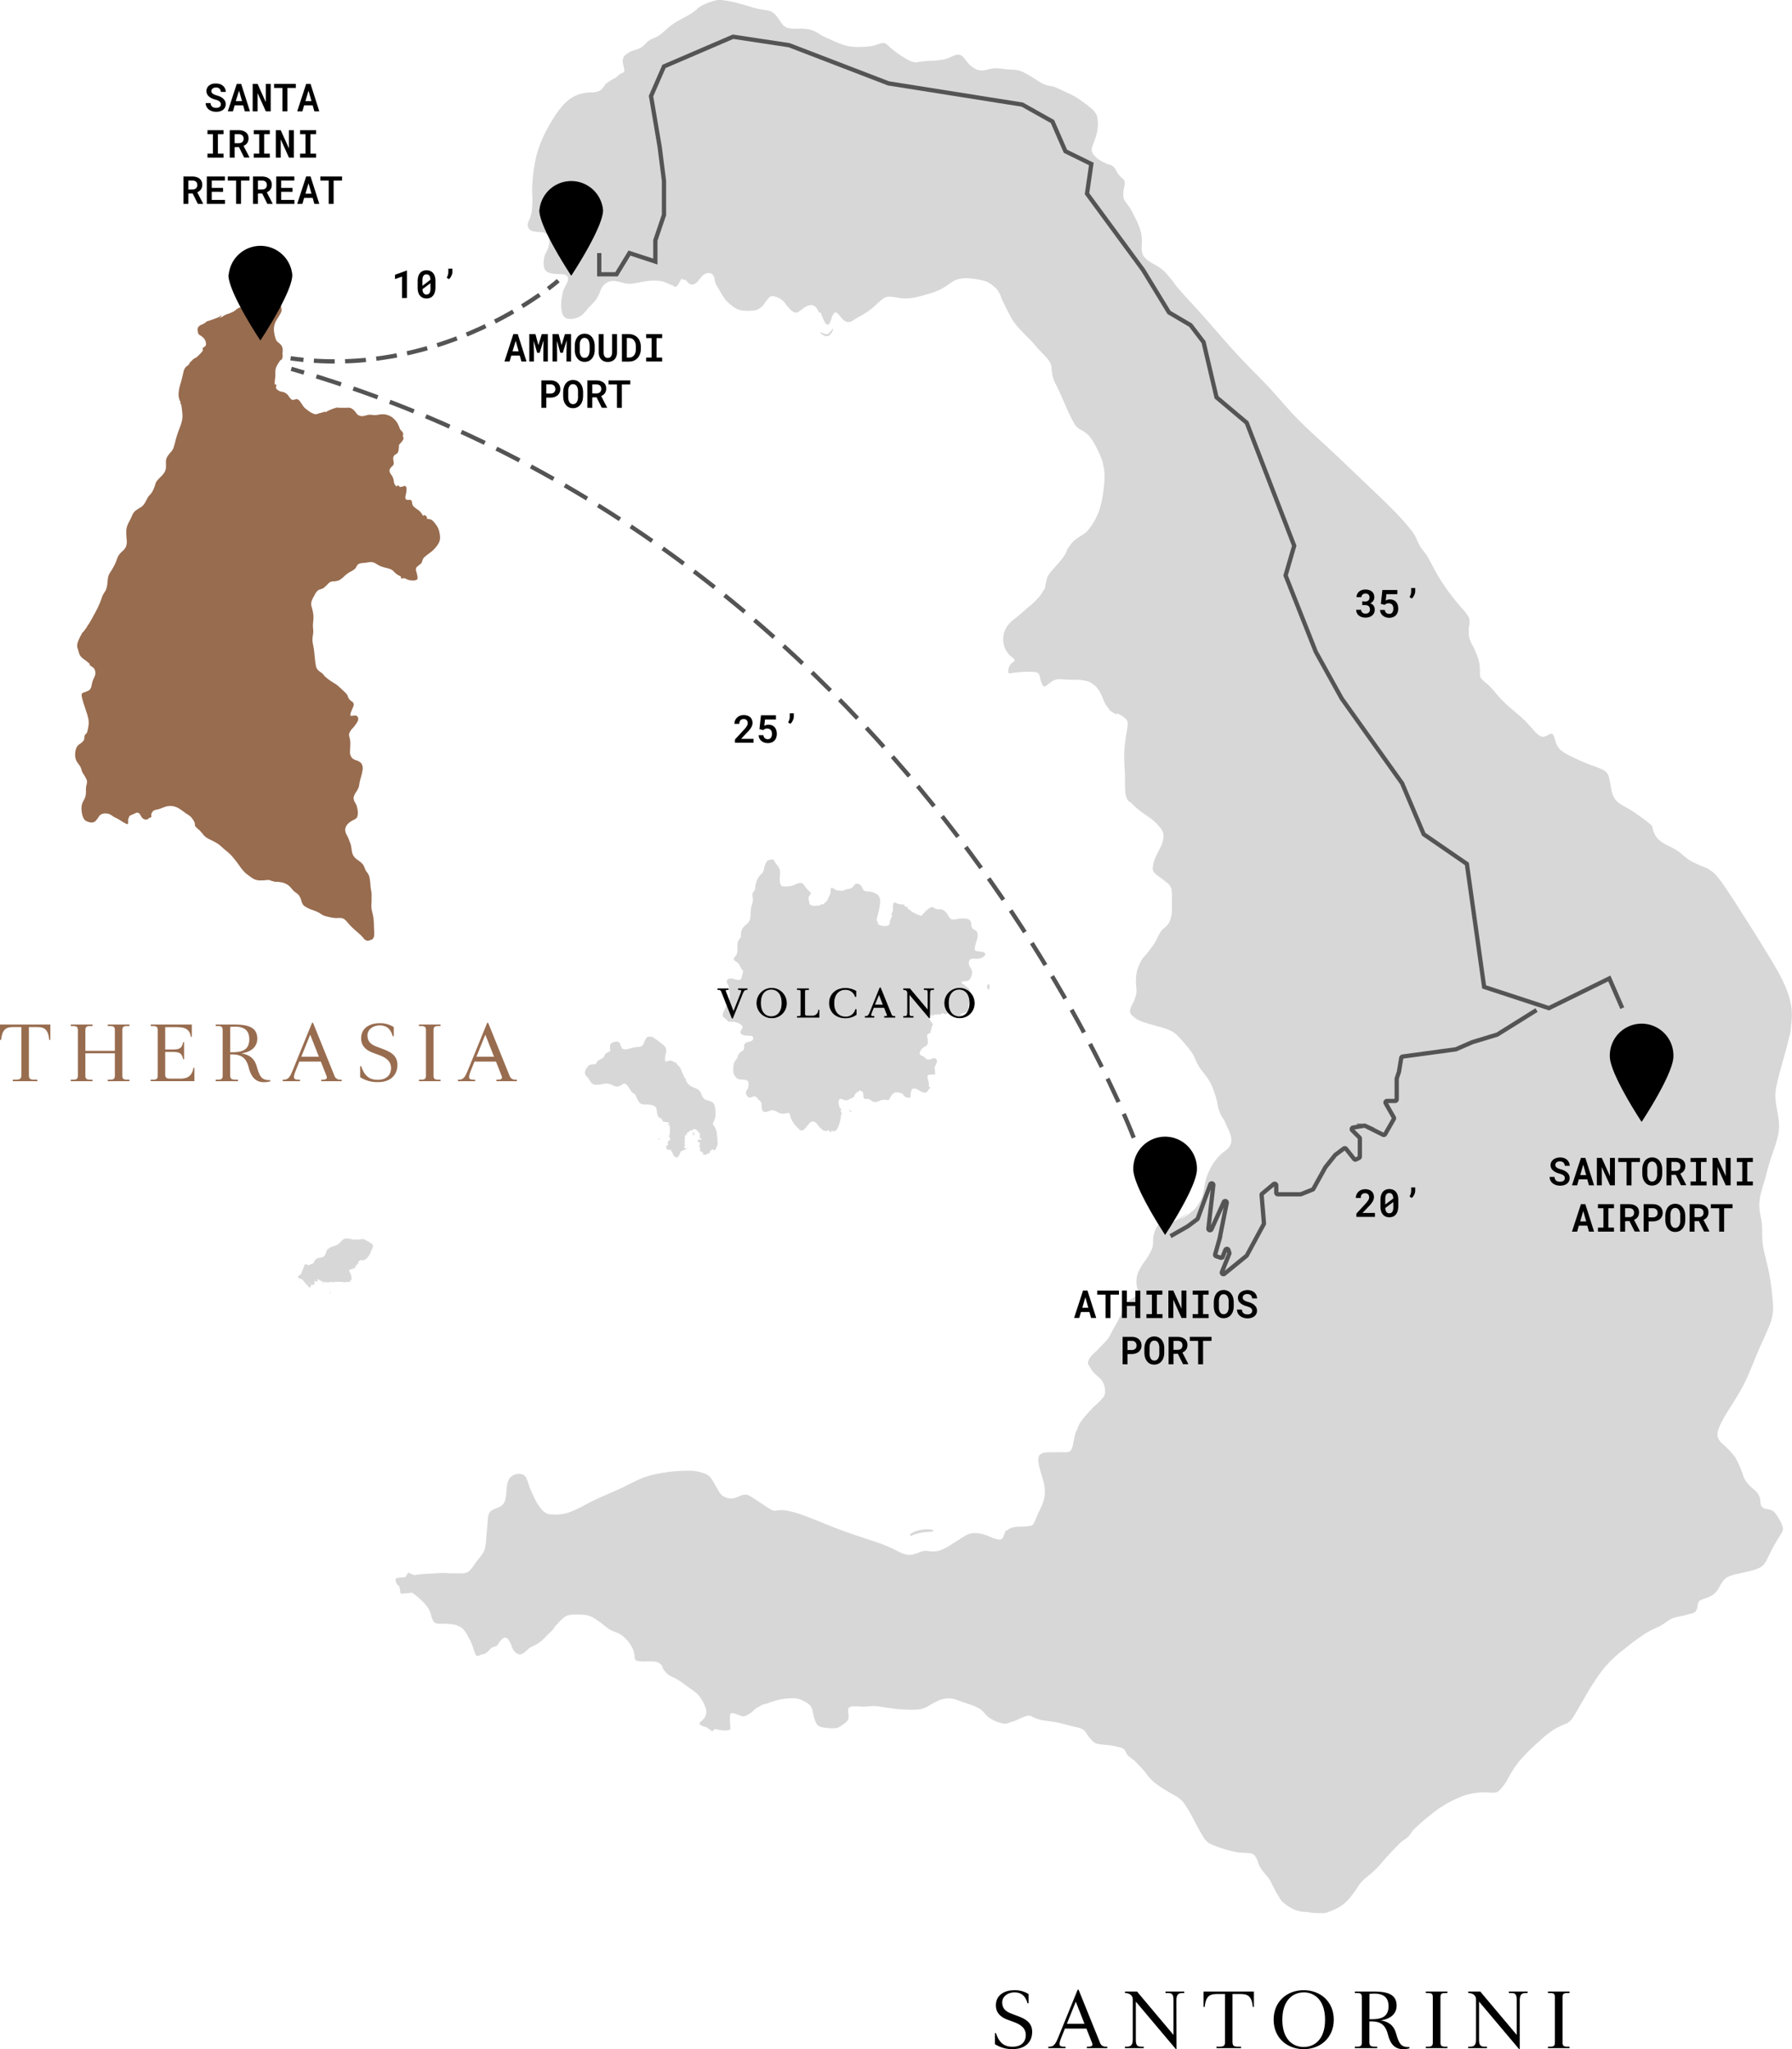 <svg xmlns="http://www.w3.org/2000/svg" viewBox="0 0 729.58 834.12"><defs><style>.cls-1{fill:#986c4f;}.cls-2,.cls-4{fill-rule:evenodd;}.cls-3{fill:#d7d7d7;}.cls-4,.cls-5,.cls-6,.cls-7,.cls-9{fill:none;stroke:#545454;stroke-width:1.74px;}.cls-4,.cls-5,.cls-6,.cls-7,.cls-8,.cls-9{stroke-miterlimit:10;}.cls-6{stroke-dasharray:8.48 4.24 8.48 4.24;}.cls-7{stroke-dasharray:8.48 4.24 8.48 4.24 8.48 4.24;}.cls-8{stroke:#000;stroke-width:0.3px;}.cls-9{stroke-dasharray:10.54 5.27 10.54 5.27 10.54 5.27;}</style></defs><g id="Layer_2" data-name="Layer 2"><g id="Layer_1-2" data-name="Layer 1"><path class="cls-1" d="M13.88,439.48h1.35v.62h-10v-.62h1.2c1.73,0,2.26-.35,2.26-1.87V418.08H5.21c-3.1,0-4.33,1.34-4.77,5.24H0v-6.27H20.5v6.27h-.44c-.41-3.87-1.64-5.24-4.78-5.24H11.77v19.53C11.77,439.13,12.3,439.48,13.88,439.48Z"/><path class="cls-1" d="M37.66,440.1H28.81v-.62h1.06c1.31,0,1.84-.35,1.84-1.61V419.28c0-1.26-.53-1.61-1.84-1.61H28.81v-.62h8.85v.62H36.6c-1.32,0-1.84.35-1.84,1.61v8.46h12v-8.46c0-1.26-.52-1.61-1.84-1.61H43.86v-.62h8.85v.62H51.65c-1.32,0-1.84.35-1.84,1.61v18.59c0,1.26.52,1.61,1.84,1.61h1.06v.62H43.86v-.62h1.06c1.32,0,1.84-.35,1.84-1.61v-9.11h-12v9.11c0,1.26.52,1.61,1.84,1.61h1.06Z"/><path class="cls-1" d="M62.37,439.48c1.32,0,1.85-.35,1.85-1.61V419.28c0-1.26-.53-1.61-1.85-1.61h-1v-.62H78.09v5h-.38c-.43-2.72-1.87-3.95-5.59-3.95H67.26v9.1h3c2.28,0,3.86-.2,4.3-3h.38v7h-.38c-.47-2.81-2-3-4.3-3h-3v9.31c0,1.29.76,1.55,1.87,1.55h4.51c3.11,0,4.69-1.58,5.13-4.42h.38v5.45H61.35v-.62Z"/><path class="cls-1" d="M95.9,439.48h1v.62h-9.1v-.62h1c1.32,0,1.85-.35,1.85-1.61V419.28c0-1.26-.53-1.61-1.85-1.61h-1v-.62h7.35c5,0,9.6.64,9.6,5.74,0,3.07-2.17,5.42-6.53,6,3.4.5,5.33,2.14,6.24,5.1l.2.67c1.12,3.69,1.88,5.21,5.33,5.1l.06.49a9.49,9.49,0,0,1-2.61.36c-3.33,0-5.09-2.05-6.09-5.63l-.2-.73c-1.11-3.95-3.4-4.95-6.79-4.95h-.65v8.47C93.73,439.13,94.26,439.48,95.9,439.48Zm-2.17-11.16h.76c4,0,7-.85,7-5.33,0-3.86-2.46-5.35-6.88-5.06l-.88.06Z"/><path class="cls-1" d="M127.05,416.32h.39l8.69,21.49a2.32,2.32,0,0,0,2.29,1.67h.7v.62H130.8v-.62h.71c1.11,0,1.87-.35,1.46-1.41l-2.34-5.94h-8.76l-1.4,3.49c-1.26,3.16-1.06,3.86,1,3.86h.65v.62h-7v-.62h.38c1.61,0,2.4-.7,3.54-3.48Zm2.79,13.85-3.55-9-3.63,9Z"/><path class="cls-1" d="M159.21,434.8c0-2.26-1.26-4-4.78-5.3l-2.54-.94c-3.46-1.26-4.86-3.31-4.86-5.89,0-4,3.22-6.15,7.46-6.15a10.26,10.26,0,0,1,5.83,1.56v3.74h-.44c-.82-3.07-2.58-4.42-5.27-4.42-2.87,0-5,1.79-5,4,0,2,.79,3.52,3.63,4.6l2,.76c2.76,1.06,6.56,2.29,6.56,6.71,0,4.19-2.93,7-7.76,7a12.72,12.72,0,0,1-7.41-2V434h.44c1.32,4.1,3.52,5.54,6.65,5.54C157.42,439.57,159.21,437.46,159.21,434.8Z"/><path class="cls-1" d="M179.35,440.1h-8.78v-.62h1c1.32,0,1.85-.35,1.85-1.61V419.28c0-1.26-.53-1.61-1.85-1.61h-1v-.62h8.78v.62h-1c-1.32,0-1.85.35-1.85,1.61v18.59c0,1.26.53,1.61,1.85,1.61h1Z"/><path class="cls-1" d="M198.36,416.32h.38l8.69,21.49a2.32,2.32,0,0,0,2.29,1.67h.7v.62H202.1v-.62h.71c1.11,0,1.87-.35,1.46-1.41l-2.34-5.94h-8.76l-1.4,3.49c-1.26,3.16-1.06,3.86,1,3.86h.65v.62h-7v-.62h.38c1.61,0,2.4-.7,3.54-3.48Zm2.78,13.85-3.55-9-3.63,9Z"/><path d="M417.63,828.41c0-2.25-1.25-4-4.77-5.3l-2.55-.94c-3.45-1.25-4.86-3.3-4.86-5.88,0-4,3.22-6.15,7.47-6.15a10.28,10.28,0,0,1,5.83,1.55v3.75h-.44c-.82-3.07-2.58-4.42-5.27-4.42-2.87,0-5,1.78-5,4,0,2,.79,3.51,3.63,4.6l2,.76c2.75,1.05,6.56,2.28,6.56,6.7,0,4.19-2.93,7-7.76,7a12.67,12.67,0,0,1-7.41-2v-4.48h.44c1.32,4.1,3.52,5.53,6.65,5.53C415.85,833.18,417.63,831.08,417.63,828.41Z"/><path d="M438.75,809.93h.38l8.69,21.5a2.32,2.32,0,0,0,2.29,1.67h.7v.61H442.5v-.61h.7c1.11,0,1.87-.35,1.46-1.41l-2.34-5.94h-8.76l-1.4,3.48c-1.26,3.16-1.06,3.87,1,3.87h.65v.61h-7v-.61h.38c1.61,0,2.4-.71,3.54-3.49Zm2.78,13.86-3.54-9-3.64,9Z"/><path d="M479,834.12h-.26l-16.31-19.35v15.4c0,2.05.35,2.93,2.11,2.93h1.11v.61H458v-.61h.87c1.67,0,2.32-.85,2.32-2.93V813.89c0-1.91-1.64-2.61-3.16-2.61v-.61h4.89l14.84,17.65V814.21c0-2.05-.35-2.93-2.11-2.93H474.5v-.61h7.64v.61h-.88c-1.66,0-2.31.85-2.31,2.93Z"/><path d="M503.93,833.1h1.35v.61h-10v-.61h1.2c1.73,0,2.26-.35,2.26-1.88V811.69h-3.52c-3.1,0-4.33,1.35-4.77,5.24h-.44v-6.26h20.5v6.26h-.44c-.41-3.86-1.64-5.24-4.78-5.24h-3.51v19.53C501.82,832.75,502.35,833.1,503.93,833.1Z"/><path d="M530.78,834.12c-6.82,0-12.24-4.63-12.24-12s5.42-12,12.24-12,12.24,4.66,12.24,12S537.6,834.12,530.78,834.12Zm0-23.1c-4.45,0-8.7,3.19-8.7,11.13s4.25,11.09,8.7,11.09,8.7-3.16,8.7-11.09S535.23,811,530.78,811Z"/><path d="M559.71,833.1h1v.61h-9.11v-.61h1c1.31,0,1.84-.35,1.84-1.61v-18.6c0-1.26-.53-1.61-1.84-1.61h-1v-.61H559c5,0,9.6.64,9.6,5.74,0,3.07-2.16,5.41-6.53,6,3.4.5,5.33,2.14,6.24,5.09l.21.68c1.11,3.69,1.87,5.21,5.33,5.09l0,.5a9.77,9.77,0,0,1-2.6.35c-3.34,0-5.1-2-6.09-5.62l-.21-.73c-1.11-4-3.39-4.95-6.79-4.95h-.65v8.46C557.54,832.75,558.07,833.1,559.71,833.1Zm-2.17-11.16h.77c4,0,7-.85,7-5.33,0-3.86-2.46-5.36-6.88-5.06l-.88.05Z"/><path d="M589.29,833.71H580.5v-.61h1c1.31,0,1.84-.35,1.84-1.61v-18.6c0-1.26-.53-1.61-1.84-1.61h-1v-.61h8.79v.61h-1c-1.32,0-1.84.35-1.84,1.61v18.6c0,1.26.52,1.61,1.84,1.61h1Z"/><path d="M618.74,834.12h-.26l-16.31-19.35v15.4c0,2.05.35,2.93,2.11,2.93h1.11v.61h-7.64v-.61h.88c1.67,0,2.31-.85,2.31-2.93V813.89c0-1.91-1.64-2.61-3.16-2.61v-.61h4.89l14.84,17.65V814.21c0-2.05-.35-2.93-2.1-2.93h-1.12v-.61h7.65v.61h-.88c-1.67,0-2.32.85-2.32,2.93Z"/><path d="M639,833.71h-8.79v-.61h1c1.32,0,1.84-.35,1.84-1.61v-18.6c0-1.26-.52-1.61-1.84-1.61h-1v-.61H639v.61h-1c-1.31,0-1.84.35-1.84,1.61v18.6c0,1.26.53,1.61,1.84,1.61h1Z"/><path class="cls-1" d="M151.24,364.39c.34-.22.29-.49,0,0Zm27.59-148a6.46,6.46,0,0,0-.82-2.07,12.53,12.53,0,0,0-1.69-2.19,2.31,2.31,0,0,0-1.44-.79c-.36-.06-.78-.14-1.19-.24.22-.39.3-.68-.32-1.09-.52-.56-.79-.36-1.1,0l-.34-.56a6.84,6.84,0,0,0-1.6-1.82,14,14,0,0,1-2.07-1.59,3.79,3.79,0,0,1-.55-1.77c-.1-.48-.31-.73-.76-.79s-1.16.1-1.54-.13-.43-.83-.33-1.43a14.05,14.05,0,0,0,.38-1.95,4.4,4.4,0,0,0,0-.62,1.45,1.45,0,0,0-.12-1.14.9.9,0,0,0-.55-.42.44.44,0,0,0-.29,0,.4.4,0,0,0-.17.19c-.33,0-.71.16-1.13.22a3.38,3.38,0,0,1-.45,0,.52.52,0,0,1-.14-.21c-.52-.53-.58-.6-1,0a2.2,2.2,0,0,1-.41-.18,2.9,2.9,0,0,1-.84-1.76,6.84,6.84,0,0,0-.48-1.88c-.3-.6-.86-1.21-1.11-1.79a1.79,1.79,0,0,1,0-1.57,5,5,0,0,1,.95-1.06,1.67,1.67,0,0,0,.59-1.26c0-.58-.26-1.39-.23-2a1.79,1.79,0,0,1,.66-1.31l.09-.08.16-.1a2.21,2.21,0,0,0,1-.85,4.41,4.41,0,0,0,.36-1.48,10.24,10.24,0,0,0,.08-1.22.8.8,0,0,0,0-.18,2.23,2.23,0,0,1,.15-.31c.36-.53.86-.94,1.14-1.31a1.67,1.67,0,0,0,.26-.56.57.57,0,0,0,.28-.29,1.23,1.23,0,0,0-.19-1,6.27,6.27,0,0,0-.05-.74c.14-.08.22-.27.13-.63a3.39,3.39,0,0,0-1-1.33c-.07-.11-.14-.21-.21-.33-.3-.58-.5-1.33-1-2.27a8.24,8.24,0,0,0-2.5-2.78,7.07,7.07,0,0,0-3.57-1.11,16.79,16.79,0,0,0-2.65.35,11.09,11.09,0,0,1-2.07-.12,5.28,5.28,0,0,0-1.72.14,9.87,9.87,0,0,1-2,.43,3.08,3.08,0,0,1-.61-.07,5.67,5.67,0,0,0-.73-.25,2.86,2.86,0,0,1-.35-.18,6.85,6.85,0,0,1-1.11-1.31,5.2,5.2,0,0,0-1.65-1.42A3.94,3.94,0,0,0,141,166c-.71,0-1.51,0-2.2,0a10.29,10.29,0,0,0-1.47,0c.22-.34.12-.32-.39,0h-.11a14.86,14.86,0,0,0-2.35.81,16.63,16.63,0,0,0-1.74.86,1.71,1.71,0,0,1-.23.13c-.16-.54-.85.16-2.62.41a2.52,2.52,0,0,1-2,.3,8.43,8.43,0,0,1-2.34-1.3,15.4,15.4,0,0,1-1.29-1l-.08-.07L124,166a15.28,15.28,0,0,1-1.33-1.87c-.06-.09-.13-.17-.19-.25a3.25,3.25,0,0,0-1.42-1.39.87.87,0,0,0-.53,0,5.61,5.61,0,0,0-.67.19,1.41,1.41,0,0,1-1.29-.13,9.48,9.48,0,0,1-1.19-1.52,4,4,0,0,0-1.25-1.09l-.22-.14h0a2.81,2.81,0,0,0-1-.31,3.8,3.8,0,0,1-2.24-1.09c-.48-.51-.38-1.1-.14-1.21-.14-.88-.07-.88-.6-.66l-.09,0a14.35,14.35,0,0,1,.06-1.62c.08-.81.17-1.42.2-2s0-1.14,0-1.71a5.38,5.38,0,0,1,.38-1.8,10.33,10.33,0,0,1,1-1.78c.24-.36.47-.7.67-1a.94.94,0,0,0,.77-.8,4.06,4.06,0,0,0,.16-1.26,4.7,4.7,0,0,0-.12-.51,7.18,7.18,0,0,0,.13-1.13,4,4,0,0,0-.38-2.1,6,6,0,0,0-1.46-1.47,2.62,2.62,0,0,1-1-1.39,14.69,14.69,0,0,1-.63-2.65,7,7,0,0,1-.06-2,8.28,8.28,0,0,1,.46-1.92,9.58,9.58,0,0,1,.83-1.52c.31-.47.61-1,.91-1.48a9.31,9.31,0,0,0,.76-1.45,2.26,2.26,0,0,0,.1-1.13,13.25,13.25,0,0,1-.2-1.45,15.22,15.22,0,0,0-.28-2.72,3.25,3.25,0,0,0-1.19-1.9,3,3,0,0,0-1.56-.43h-.1l-.1,0c-.71,0-1.57-.09-2.15-.17a2,2,0,0,0-1.44.1l-.08.05a.15.15,0,0,0-.08,0c-.55.3-1.26.86-1.89,1.19s-1.24.4-1.75.63a3.93,3.93,0,0,0-1.31,1.06c-.09.11-.17.23-.25.35a2,2,0,0,0-.89.74,1,1,0,0,0-.27.81,3.22,3.22,0,0,1-.81.7,2.62,2.62,0,0,1-1.39.26,2.79,2.79,0,0,0-.94.12,1.27,1.27,0,0,0-.55.08,5.76,5.76,0,0,0-1.49,1,4.48,4.48,0,0,1-1.35.82c-.41.19-.9.39-1.38.64l-.56.11a11.3,11.3,0,0,0-2.2,1.17c-.28.15-.62.3-1,.45.62-.71.88-1.08.85-1.15a9.15,9.15,0,0,0-1.14.8c-1.77.74-3.66,1.38-4.58,1.66a1.55,1.55,0,0,0-1,.72,4.73,4.73,0,0,0-1.13.62,2.69,2.69,0,0,0-1.26.63,2,2,0,0,0-.56,2.35.57.57,0,0,0,0,.13,1.46,1.46,0,0,0,.65,1.17,8.67,8.67,0,0,1,1.62,1.21,3.87,3.87,0,0,1,1,2.2,2.48,2.48,0,0,1-.14,1c-.72.68-1.6,1-1.22,1.29.13.07.14.34.08.68-.28.38-.57.74-.81,1-.43.48-.73.73-1.19,1.19l-.42.44a12.15,12.15,0,0,0-1.41.8c-.66.63-2,1.84-1.76,2.21a7.88,7.88,0,0,0-1.46,1.17,4.88,4.88,0,0,0-.89,2.13c-.17.68-.35,1.51-.55,2.31,0,0,0,0,0,0s-.19.81-.44,1.66c-.2.66-.4,1.3-.58,2.09a12.23,12.23,0,0,0-.35,3.56,7.5,7.5,0,0,0,.75,2.33,3.52,3.52,0,0,1,.13.43c-.37.14-.33.23.16.54.07.31.12.63.17,1,.1.71.2,1.51.27,2.28a11.13,11.13,0,0,1,.06,2.24,12.6,12.6,0,0,1-.51,2.38c-.22.73-.48,1.34-.73,2s-.51,1.37-.76,2.13-.5,1.57-.78,2.63a33.18,33.18,0,0,1-.91,3.2,4.86,4.86,0,0,1-1.09,1.65,13.74,13.74,0,0,0-1.21,1.56,4.06,4.06,0,0,0-.69,1.83c-.07.7,0,1.56,0,2.37a4.94,4.94,0,0,1-.55,2.27,9.16,9.16,0,0,1-1.64,2A17,17,0,0,0,63.7,196a5.66,5.66,0,0,0-.61,1.65,13.6,13.6,0,0,1-1.26,2.77c-.51.79-1,1.14-1.44,1.75s-.78,1.47-1.22,2.22a5.89,5.89,0,0,1-1.69,2A27.5,27.5,0,0,0,55,208a6.23,6.23,0,0,0-1.34,2.12c-.3.68-.55,1.24-1,2.07a9.87,9.87,0,0,0-1.22,3.34,24,24,0,0,0,.16,4.29,5.77,5.77,0,0,1-.33,2.73,5.9,5.9,0,0,1-1.39,1.79,8.68,8.68,0,0,0-1.7,1.93c-.45.81-.7,1.87-1.24,3.05a27,27,0,0,1-1.89,3.39,6.81,6.81,0,0,0-1,2.05,22.9,22.9,0,0,0-.32,2.62,9.36,9.36,0,0,1-.61,2.71c-.35.78-.91,1.39-1.31,2.27s-.66,2-1.55,4-2.4,4.68-3.38,6.4c-.31.54-.56,1-.78,1.32a3.53,3.53,0,0,0-.75,1.19c-.15.22-.29.42-.44.62-.36.47-.74,1-1.11,1.46-.38.23-.57.43-.43.59l-.11.15A14.67,14.67,0,0,0,32,260.57a6.79,6.79,0,0,0-.59,2.29,5.11,5.11,0,0,0,.38,1.61l.24.83c0,.18.1.35.16.54l0,.09h0a4.55,4.55,0,0,0,.47,1,8.19,8.19,0,0,0,2,1.77c.68.51,1.24,1,1.87,1.52l.27.26h0c-1.12-.28-.38.15,1.27,1.38l0,0a3.25,3.25,0,0,1,.23.29,3.6,3.6,0,0,1,.53,2.35,11.08,11.08,0,0,1-.88,2.07,16.92,16.92,0,0,0-.66,2.37A3.09,3.09,0,0,1,36.26,281a13.3,13.3,0,0,1-2.33.93c-.6.28-.76.64-.66,1.42a23.67,23.67,0,0,0,.86,3.26c.41,1.26.86,2.58,1.19,3.61a20.67,20.67,0,0,1,.66,2.5,8.47,8.47,0,0,1,.1,2.23,16,16,0,0,1-.63,3.11l-.12.37a2.27,2.27,0,0,0-1,2.15,3.93,3.93,0,0,1-.19.67.47.47,0,0,0-.07.12,5,5,0,0,1-1.59,1.46,3.69,3.69,0,0,0-1.29,1.41,6.46,6.46,0,0,0-.58,2.53,5.82,5.82,0,0,0,.5,2.91c.46.93,1.27,1.79,1.67,2.55s.4,1.42.86,2.3a26.57,26.57,0,0,1,1.67,2.91,3.7,3.7,0,0,1-.15,2.25,7.44,7.44,0,0,0-.16,1.94,10.64,10.64,0,0,1-.2,2.5,10.39,10.39,0,0,1-.93,2.05,5.88,5.88,0,0,0-.66,2.25,10.19,10.19,0,0,0,.2,2.81,6.24,6.24,0,0,0,.71,2,2.35,2.35,0,0,0,1.08,1,5.3,5.3,0,0,0,1.88.56,2.28,2.28,0,0,0,1.79-.58,12.38,12.38,0,0,0,1.41-1.87,2.57,2.57,0,0,1,1.55-1.11,5,5,0,0,1,2.45.05,6.48,6.48,0,0,1,1.71,1,13.79,13.79,0,0,0,1.65.86c.5.26.91.51,1.59.94a17.43,17.43,0,0,0,2.2,1.26c.56.23.71.08.73-.3s0-.83,0-1.32c0-.06,0-.1,0-.16l.25-.66.31-.76h0a5.82,5.82,0,0,1,1.37-.63,9.86,9.86,0,0,1,1.46-.68,1.36,1.36,0,0,1,1.14.27,2.71,2.71,0,0,1,.61.89,3.76,3.76,0,0,0,.51.79,1.71,1.71,0,0,0,.18.2l.08.1a2.32,2.32,0,0,0,1.55.53,1.67,1.67,0,0,0,1-.6,2.61,2.61,0,0,0,.91-.41c.15-.16.15-.4,0-1.06.09-.18.17-.37.25-.53a2.15,2.15,0,0,1,1-1.17c.47-.23,1.18-.27,2-.53s1.79-.7,2.77-1a7.23,7.23,0,0,1,2.91-.15,7.12,7.12,0,0,1,2.68,1.11c1,.61,2.07,1.47,2.83,2a8.24,8.24,0,0,1,1.72,1.23,7.89,7.89,0,0,1,1.51,2.3c.25.71.06,1.11.33,1.57a13.3,13.3,0,0,0,1.67,1.56,23.15,23.15,0,0,1,1.62,1.88,6.31,6.31,0,0,0,1.67,1.39c.73.43,1.74.88,2.6,1.33A13.49,13.49,0,0,1,89.42,344c.71.59,1.42,1.29,2.2,1.95a22.67,22.67,0,0,1,2.7,2.42,51.89,51.89,0,0,1,3.21,4.1,21.21,21.21,0,0,0,2,2.5,14.65,14.65,0,0,0,1.84,1.49,13.67,13.67,0,0,0,1.84,1.27,5.84,5.84,0,0,0,2.48.65,24.59,24.59,0,0,0,3-.15,6.52,6.52,0,0,1,1.3.05c0,.1.3.2.76.34l1.36.36c.16,0,.4,0,.68-.05a19.87,19.87,0,0,1,2.21.31,7.12,7.12,0,0,1,2.3,1.06,7.86,7.86,0,0,1,1.47,1.47,8.7,8.7,0,0,0,1.39,1.39,6.1,6.1,0,0,1,1.51,1.24,8.28,8.28,0,0,1,1.07,2.35,3.51,3.51,0,0,0,1.11,2,12.47,12.47,0,0,0,3,1.54,24.69,24.69,0,0,1,2.57,1c.74.37,1.39.88,2,1.21a9.39,9.39,0,0,0,2.17.68,17.42,17.42,0,0,0,2.86.51c.93.05,1.74-.1,2.42,0a3,3,0,0,1,1.72.81,20.33,20.33,0,0,1,1.47,1.64,27.19,27.19,0,0,0,2.15,2.15c.8.73,1.66,1.44,2.27,2a15.9,15.9,0,0,1,1.37,1.43,2.92,2.92,0,0,0,1.48,1.17,3,3,0,0,0,1.86-.43c0,.1.06.11.19.06a1.65,1.65,0,0,0,.54-.62,1.58,1.58,0,0,0,.37-.78,17.49,17.49,0,0,0,0-2.73c-.05-1.34-.05-3.21-.25-4.72s-.61-2.68-.76-3.67a13.85,13.85,0,0,1,0-2.88c0-.82,0-1.75,0-2.62l0,0h0c0-.28,0-.58,0-.84-.1-1-.31-1.74-.43-2.93a28.24,28.24,0,0,0-.48-3.91,6.21,6.21,0,0,0-1.24-2.1,12.17,12.17,0,0,1-.83-1.87,4.4,4.4,0,0,0-.31-.57,1,1,0,0,0-.06-.16,3.22,3.22,0,0,0-.51-.61,1.27,1.27,0,0,0-.11-.13,11.59,11.59,0,0,0-1.51-1.21,7.56,7.56,0,0,1-1.47-1.24,4.76,4.76,0,0,1-1-2.07c-.18-.85-.26-1.94-.53-3.07l0-.12a1.58,1.58,0,0,0-.24-.52,22.83,22.83,0,0,0-1.23-3,5.35,5.35,0,0,1-.79-2.17,3.63,3.63,0,0,1,.79-2.28A7,7,0,0,1,143.5,334c.81-.43,1.56-.73,1.92-1.44a5.34,5.34,0,0,0,.18-2.76,8.88,8.88,0,0,0-.56-2.22c-.23-.53-.48-.84-.71-1.32a3.14,3.14,0,0,1-.33-1.79,5.81,5.81,0,0,1,.94-2,10.06,10.06,0,0,0,1.11-2.09c.23-.71.23-1.42.51-2.58s.83-2.78,1-4.12a3.83,3.83,0,0,0-.51-3.06,5.37,5.37,0,0,0-2.27-1.21,3.66,3.66,0,0,1-1.69-1.16,3.7,3.7,0,0,1-.58-2.38c0-1.2.2-3,.07-4.27s-.58-2.1-.45-2.87a5.72,5.72,0,0,1,1.51-2.36,17.45,17.45,0,0,0,1.75-2.38,2.41,2.41,0,0,0,.43-1.74,1.33,1.33,0,0,0-1.09-1,14.82,14.82,0,0,0-1.67.16c-.4,0-.5-.33-.35-.94a15.72,15.72,0,0,1,.89-2.27c.32-.77.58-1.37.32-1.9a1.33,1.33,0,0,0-.27-.38c0-.14-.18-.28-.44-.41s-.54-.43-.75-.63a2.83,2.83,0,0,1-.76-1.23,3.9,3.9,0,0,0-.71-1.29,20.21,20.21,0,0,0-1.72-1.64,27.28,27.28,0,0,0-2-1.82c-.74-.56-1.54-1-2.43-1.6a18.71,18.71,0,0,1-2.43-1.84c-.58-.55-.78-1-1.15-1.31s-.94-.66-1.45-1.07a3.53,3.53,0,0,1-1.26-2.44c-.31-1.55-.46-4.12-.71-6s-.6-3-.63-4.09.28-2.3.33-3.24-.15-1.64-.13-2.78.28-2.7.2-4a16.66,16.66,0,0,0-.7-3.36,4.41,4.41,0,0,1-.08-2.35,11.6,11.6,0,0,1,1.12-2.32,6.3,6.3,0,0,1,1.56-2.21c.66-.45,1.52-.45,2.3-1a20.37,20.37,0,0,0,2.09-2,2.72,2.72,0,0,1,1.83-.64,6.21,6.21,0,0,0,2.42-.5,11.31,11.31,0,0,0,2.23-1.79,11.68,11.68,0,0,1,2.17-1.57,7.77,7.77,0,0,0,2.07-1.37c.5-.58.71-1.39,1.26-1.79a5,5,0,0,1,2.28-.48c.81-.07,1.52-.23,2.2-.3a3.69,3.69,0,0,1,2.07.25c.73.33,1.54,1,2.68,1.44s2.6.71,3.51,1a3.74,3.74,0,0,1,1.69,1.09,10,10,0,0,0,1.5,1.29,9.82,9.82,0,0,0,1.34.66l.05.32.07.38,0,.19v0h0l1.47-.12c.33.18.65.35,1,.48a5.23,5.23,0,0,0,1.77.44,5.35,5.35,0,0,0,1.87-.13c.47-.18.68-.53.63-1.19a17.37,17.37,0,0,0-.53-2.35,1.81,1.81,0,0,1,.15-1.72,16.67,16.67,0,0,1,1.64-1.36,2.45,2.45,0,0,0,.69-1.3,2.91,2.91,0,0,1,1-1.58c.68-.63,1.89-1.4,3-2.36a12.11,12.11,0,0,0,2.57-3.08,4.78,4.78,0,0,0,.64-2.49A12.2,12.2,0,0,0,178.83,216.42Z"/><path class="cls-2" d="M93,111.93C93,119.08,106,138.6,106,138.6s13-19.52,13-26.67a13,13,0,0,0-25.9,0"/><path class="cls-3" d="M701.36,359.74c-.15-.8-.8-1.62,0,0Zm28,50.24a35.94,35.94,0,0,0-3-9.55,73.6,73.6,0,0,0-3.88-7.37c-1.57-2.69-3.6-6-6.62-10.87s-7.08-11.22-10.16-16c-1.62-2.49-3-4.53-4.14-6.19l-.14-.28a.31.31,0,0,1,0,.1,39.78,39.78,0,0,0-2.65-3.43,12,12,0,0,0-4.8-3.38,42,42,0,0,1-5.87-2.74c-1.87-1.15-3.39-2.67-4.85-3.74a25.82,25.82,0,0,0-4.1-2.26,19.27,19.27,0,0,1-3.08-1.88A7.24,7.24,0,0,1,673.9,340a12.25,12.25,0,0,1-1.11-3c-.15-.71,0-.81-1.62-2.08a86.78,86.78,0,0,0-7.08-5.09h0l-.08-.05-.16-.1-.05,0c-.87-.56-1.74-1-2.47-1.43a14.54,14.54,0,0,1-3-2,8.76,8.76,0,0,1-2.22-4.55c-.4-1.77-.61-3.69-1-5.1a4.47,4.47,0,0,0-2-3,31.41,31.41,0,0,0-5-2c-2.12-.81-4.65-1.92-6.53-2.78s-3.08-1.47-4.14-2.08c-.25-.14-.46-.29-.69-.44a.34.34,0,0,1-.09-.09c-.41-.26-.73-.49-1-.71a6.27,6.27,0,0,1-.88-.83,9.42,9.42,0,0,1-1.56-3.08,9.9,9.9,0,0,0-1-2.68c-.4-.46-1-.25-1.66.1a5.47,5.47,0,0,1-2.18.91c-.81.05-1.71-.35-3-1.62s-2.88-3.39-5-5.41-4.6-3.93-6.62-5.76a49.47,49.47,0,0,1-4.75-4.95,37,37,0,0,0-3.18-3.48,21.71,21.71,0,0,1-2.84-2.58c-.55-.81-.45-1.62-.45-2.88a17.66,17.66,0,0,0-.65-4.91,35.75,35.75,0,0,0-2.33-5.56,12.19,12.19,0,0,1-1.47-3.69,16.82,16.82,0,0,1,0-4.19,6.88,6.88,0,0,0,0-3.39,15,15,0,0,0-2.73-3.69c-1.31-1.51-2.93-3.43-4.55-5.56s-3.23-4.44-4.49-6.47-2.18-3.73-3.09-5.45a50.48,50.48,0,0,0-2.67-4.7c-.86-1.27-1.67-2.07-2.33-3.14a28.42,28.42,0,0,1-1.61-3.37,14.18,14.18,0,0,0-2.07-3.29,88.83,88.83,0,0,0-6.28-7.13c-3-3.13-7.07-7-11.82-11.52s-10.21-9.81-15.16-14.41-9.4-8.53-13.25-12.48-7.07-7.88-10.5-11.63-7.08-7.27-10.57-10.91-6.82-7.38-10.05-11.07-6.37-7.33-9.25-10.51-5.51-5.91-7.58-8.34c-.71-.83-1.33-1.6-1.92-2.35a9.86,9.86,0,0,0-1.54-2c-.51-.64-1-1.25-1.45-1.77a15.5,15.5,0,0,0-3.53-3.12c-1.11-.71-2.23-1.22-3.34-1.93a8.87,8.87,0,0,1-2.83-2.63,6.41,6.41,0,0,1-.66-3.63,20.24,20.24,0,0,0-.25-5.67,29.82,29.82,0,0,0-2.63-6.51A27.77,27.77,0,0,0,460,84.57c-.61-.87-1.21-1.56-1.71-2.32a5,5,0,0,1-1-2.69,18.32,18.32,0,0,1,.46-3.64,3.63,3.63,0,0,0-.11-2.57c-.4-.66-1.3-1.16-2.07-2.12s-1.36-2.38-2-3.14a4.8,4.8,0,0,0-2.37-1.22,16.18,16.18,0,0,1-3.49-1.71A9.63,9.63,0,0,1,445,62.63a3.14,3.14,0,0,1-.31-2.87c.36-1.22,1.16-2.84,1.72-5.06a15.41,15.41,0,0,0,.31-7.08c-.56-2-2-3.23-3.74-4.59a54.4,54.4,0,0,0-5.56-3.85,44.84,44.84,0,0,0-4.2-2,36.93,36.93,0,0,0-4-1.82c-1.32-.4-2.52-.4-3.84-.9a26.55,26.55,0,0,1-4.14-2.43c-1.42-.91-2.83-1.72-4-2.33a9.81,9.81,0,0,0-3.43-1.21c-1.37-.2-3.18-.2-4.75-.35a25,25,0,0,0-4.25-.36,40.7,40.7,0,0,0-4,.82,5.71,5.71,0,0,1-3.29-.36,10,10,0,0,1-3.08-2.22c-.91-1-1.61-2.08-2.37-2.83a2.69,2.69,0,0,0-2.79-.87c-1.21.31-2.82,1.32-4.74,1.82a30.23,30.23,0,0,1-6,.61c-1.83.1-3.24.3-4.35.45A5.5,5.5,0,0,1,371,25a25.12,25.12,0,0,1-4.34-2.47,36.16,36.16,0,0,1-4-3c-1.06-.95-1.77-1.86-2.83-2s-2.47.6-4,1a22.9,22.9,0,0,1-4.85.55,30.68,30.68,0,0,1-4.34-.1,16.46,16.46,0,0,1-4.3-1.07c-1.62-.6-3.54-1.51-5-2.17A28.52,28.52,0,0,1,334,14.11a15.18,15.18,0,0,0-3.89-2,21.2,21.2,0,0,0-5.36-.45,16.2,16.2,0,0,1-4.14-.3,4.36,4.36,0,0,1-2.28-1.77c-.65-.86-1.36-2-2.12-2.93a6,6,0,0,0-2.73-2.17c-1.16-.41-2.68-.41-4.95-.92S303.2,2,300.57,1.33A41.26,41.26,0,0,0,294.21.07a8.32,8.32,0,0,0-3.44.25,29.78,29.78,0,0,0-3.69,1.31A12.27,12.27,0,0,0,284.2,3.3a20.76,20.76,0,0,1-3.29,2.53c-1.77,1.06-4.6,2.37-6.82,3.89S270.25,13,268.93,14a12.82,12.82,0,0,1-3.23,1.71,8.66,8.66,0,0,0-2.48,1.63,14.9,14.9,0,0,1-2.42,2.17,21.22,21.22,0,0,1-3.29,1.15,8.67,8.67,0,0,0-2.83,1.68,3.25,3.25,0,0,0-1.16,2.22,10.41,10.41,0,0,0,.46,2.73c.2.86.3,1.56,0,2s-1,.5-1.57.86-1,1-2,1.62A23.79,23.79,0,0,0,246.8,34c-1,1-1.41,2.17-2.43,2.83a8.26,8.26,0,0,1-3.84.81,15,15,0,0,0-3.64.45,14.28,14.28,0,0,0-6.51,3.54c-2.48,2.32-5,6.17-7.13,10a49.24,49.24,0,0,0-4.9,11.94A66.33,66.33,0,0,0,216.73,75a34.58,34.58,0,0,0,0,4.6,42.55,42.55,0,0,1-.25,6.57,13.82,13.82,0,0,1-1.27,3.89,3.5,3.5,0,0,0-.2,2.43,2.65,2.65,0,0,0,1.92,1.62,17.45,17.45,0,0,0,3.44.35A3.61,3.61,0,0,1,223.2,96a5.41,5.41,0,0,1,.4,2.63,8.1,8.1,0,0,1-.61,2.73c-.35.85-.85,1.66-1.16,2.47a8.5,8.5,0,0,0-.45,2.58,7.74,7.74,0,0,0,.25,2.88,2.87,2.87,0,0,0,1.82,1.67,10.88,10.88,0,0,0,3.18.6,23.68,23.68,0,0,1,2.79.11,2.28,2.28,0,0,1,1.76,1.16,3.09,3.09,0,0,1-.35,2.32c-.41.91-1,1.92-1.37,2.83a13.15,13.15,0,0,0-.6,2.53,18.67,18.67,0,0,0-.41,2.78,14.29,14.29,0,0,0,.36,3.84,3.32,3.32,0,0,0,1.67,2.38,5.5,5.5,0,0,0,3.28.15,7.85,7.85,0,0,0,3.34-1.52,29.42,29.42,0,0,0,2.47-2.83,42.4,42.4,0,0,0,3.14-3.39,18.75,18.75,0,0,0,1.77-3.69,6.62,6.62,0,0,1,2.07-2.87,5.62,5.62,0,0,1,3.69-1,41,41,0,0,1,4.29,1,11.11,11.11,0,0,0,4.09-.11c1.53-.25,3.34-.65,5-.86a20.87,20.87,0,0,1,4.34-.09,9.84,9.84,0,0,1,2.68.55c.71.25,1.32.56,2.08.91a4.63,4.63,0,0,0,1.42.46.64.64,0,0,0,.44.48c.42.19,1.18-.12,1.82-1.39.07-.12.22-.38.38-.68a6.59,6.59,0,0,1,.68-1.07c0-.11,0-.08,0-.11h0a7.24,7.24,0,0,0,.94.47.34.34,0,0,0,.5-.22,18.94,18.94,0,0,0,1.43,1.5,2,2,0,0,0,1.92.56,3.87,3.87,0,0,0,1.82-1.21c.6-.66,1.21-1.57,1.86-2.23a3.81,3.81,0,0,1,2.13-1.16,2.52,2.52,0,0,1,2.07.6,3.66,3.66,0,0,1,.81,1.93,5.3,5.3,0,0,0,.45,1.76c.36.77,1.07,1.88,1.72,3a22.94,22.94,0,0,0,2.23,3.53,16.87,16.87,0,0,0,3.39,3,7.55,7.55,0,0,0,3.18,1.36,18.67,18.67,0,0,0,3.73.15,7.48,7.48,0,0,0,2.94-.55,7,7,0,0,0,2.43-2.07,27.65,27.65,0,0,1,2.12-2.78,2.08,2.08,0,0,1,2.17-.41,7.45,7.45,0,0,1,3.39,1.72c.22.19.44.42.66.65a22.94,22.94,0,0,0,2.79,3.29c1.4,1.25,2.54.89,2.9.68s.34-.25.38-.37c.8-.42,1.56-1.15,2.42-1.67a5,5,0,0,1,2.82-.81h0a2.31,2.31,0,0,1,1,.48,2.36,2.36,0,0,1,.77.73,6.15,6.15,0,0,1,.51.81c.26.5.41.84.53,1s.35.16.54-.14c.13.3.27.58.41.93a19.62,19.62,0,0,0,1.51,3.39c.56.8,1.16,1,1.62.51a10.64,10.64,0,0,0,1.11-2.69,4.07,4.07,0,0,1,1.16-1.92c.4-.25.81,0,1.27.41s1,1.16,1.62,1.87a4.74,4.74,0,0,0,2.27,1.56,3.51,3.51,0,0,0,2.37-.7c.76-.46,1.46-1,2.63-1.62a31.59,31.59,0,0,0,4.5-2.83c1.72-1.36,3.54-3.28,4.9-4.25a4.32,4.32,0,0,1,3.14-.91c.85.06,1.66.16,2.88.36a16.72,16.72,0,0,0,5.3.2c.37,0,.79-.13,1.19-.2s.53,0,.58-.09a48.64,48.64,0,0,0,5.19-1.36,28.82,28.82,0,0,0,5-1.77,36.75,36.75,0,0,0,4.72-3,8.93,8.93,0,0,1,4.1-1.57c.3,0,.55-.09.76-.14.8,0,1.66,0,2.62.12a30.64,30.64,0,0,1,7,1.32l.15.07a9.5,9.5,0,0,0,1.05.7,13.34,13.34,0,0,1,2.84,2.36c.12.17.24.32.36.51.32.51.64,1.09,1,1.7a9.16,9.16,0,0,0,.89,2.33c.6,1.22,1.37,3,2.57,5.11a25.61,25.61,0,0,0,3,4.86,82.49,82.49,0,0,0,5.71,6c1.56,1.61,2.27,2.63,3.54,4s3.08,3.08,4,4.39a5.64,5.64,0,0,1,1.16,3.33,19.4,19.4,0,0,0,.56,3.64,20.72,20.72,0,0,0,1.57,3.54c.6,1.22,1.21,2.53,2.42,5.31s3,7,4.4,9.35a6.93,6.93,0,0,0,3.28,3.28,11.63,11.63,0,0,1,3.09,2.32,23,23,0,0,1,2.88,4.6,36.1,36.1,0,0,1,2.57,6c.05.41.37,1.51.63,3.06a34.1,34.1,0,0,1-.27,8.37,39.43,39.43,0,0,1-2,9,26.94,26.94,0,0,1-3.89,6.82,9.69,9.69,0,0,1-3,2.63,18.86,18.86,0,0,0-3.18,2.22,12.29,12.29,0,0,0-2.23,3c0,.05-.05.09-.07.15.1-.5.12-.71,0-.5s-.31.71-.66,1.6c-.05.14-.12.31-.18.46-.2.39-.4.77-.65,1.16a28.24,28.24,0,0,1-2.37,3.09c-1,1.11-2.08,2.33-2.94,3.33a9,9,0,0,0-1.82,2.84,36.17,36.17,0,0,0-.75,3.58c-.07.31-.16.63-.26,1-.25-.08-.52.75-1.46,2.14a27.72,27.72,0,0,1-5.56,5.44,66.36,66.36,0,0,1-5.75,4.88,11.41,11.41,0,0,0-3.13,3.77,9.92,9.92,0,0,0-.91,5.12c0,.14.06.25.08.38a.13.13,0,0,0,0,.06,2.61,2.61,0,0,0,.06.27,8.8,8.8,0,0,0,2.46,4.72,11.38,11.38,0,0,0,1,.86c.58.5,1,.87,1.07,1.18a.5.5,0,0,1-.13.35l0,.05c-.31.34-.95.68-1.4,1.11a4.19,4.19,0,0,0-1,2.13c-.14.7-.25,1.31,0,1.56s.82.16,1.78,0a52.69,52.69,0,0,1,7.62-.45,16.55,16.55,0,0,1,1.89.21,1.75,1.75,0,0,1,.71.31,2.36,2.36,0,0,1,.74,1.43,20.63,20.63,0,0,0,1,3.28c.4.82.91.91,1.62.46a32.48,32.48,0,0,1,2.62-2,6.24,6.24,0,0,1,3-.66c.91,0,1.62.1,2.48.15s1.86.06,2.87.06h1.35l.73.05a14.65,14.65,0,0,1,4.52.83,9.63,9.63,0,0,1,3.81,3.36,18.11,18.11,0,0,1,1.94,4.05c1,2.51,2.53,3.72,2.31,3.91a10.16,10.16,0,0,0,2.67,1.74c.4.15.48.06.63-.14,0,0,.07,0,.14-.05l1,.53a7.5,7.5,0,0,1,2.78,2.23c.51.86.4,1.87.05,4a70.7,70.7,0,0,0-1.11,8.64c-.15,3.29.14,6.63.25,9.3s0,4.7.1,6.42a9.08,9.08,0,0,0,.91,3.94,3.39,3.39,0,0,0,1.49,1.21c.12.15.29.33.54.6a21,21,0,0,0,2.36,2.15c1.51,1.26,3.54,2.6,5.66,4.1a22.78,22.78,0,0,1,3.8,4,4.9,4.9,0,0,1,.76,3.78,10.19,10.19,0,0,1-.86,2.94c-.51,1.11-1.31,2.52-2.08,4.24a12.64,12.64,0,0,0-1.36,5.1c.1,1.37,1,2.08,2.18,2.93s2.57,1.88,3.58,2.74a4.78,4.78,0,0,1,1.87,2.62,19.83,19.83,0,0,1,.16,4c0,1.51.09,3.13,0,4.85a12.13,12.13,0,0,1-1.07,4.75,9.77,9.77,0,0,1-2.42,2.52,8.94,8.94,0,0,0-1.77,2.48c-.51,1-1,2.07-1.57,3a27.72,27.72,0,0,1-1.72,2.53c-.56.76-1.06,1.47-1.67,2.17s-1.31,1.41-1.81,2.12a11.82,11.82,0,0,0-1.17,2.23,17.31,17.31,0,0,0-1,2.73,16.76,16.76,0,0,0-.4,3.14,18.25,18.25,0,0,0,.05,2.87,11,11,0,0,1,.1,3.18,16.16,16.16,0,0,1-1.41,3.9,9.19,9.19,0,0,0-1.22,3.23,2.85,2.85,0,0,0,1.22,2,8.81,8.81,0,0,0,2.07,1.52,20.79,20.79,0,0,0,3.23,1.26c1.27.4,2.68.81,4,1.17s2.38.62,3.53,1l.3.1a16.09,16.09,0,0,1,3.3,1.48,11.67,11.67,0,0,1,2.37,2.07c.71.76,1.42,1.57,2.07,2.33s1.27,1.46,2,2.37c.25.33.53.72.8,1.11a.93.93,0,0,0,.05.1,1.33,1.33,0,0,0,.2.24,15.56,15.56,0,0,1,1.07,1.84,26.4,26.4,0,0,0,2.22,4.45c1.22,1.77,3.23,3.89,4.6,6.61a42.4,42.4,0,0,1,2.52,7.44,16.54,16.54,0,0,0,1.17,4.36,9.08,9.08,0,0,0,1.57,2.72c.46,1,.84,1.93,1.26,2.82A25,25,0,0,1,501,462a6.21,6.21,0,0,1,.15,3.43,5.38,5.38,0,0,1-1.15,2,17.4,17.4,0,0,1-1.81,1.49,18.16,18.16,0,0,0-4.49,5.1,22.1,22.1,0,0,0-2.78,6.25c-.47,1.81-.68,3.7-1.12,5.69a15.18,15.18,0,0,1-3.41,6.19,24.14,24.14,0,0,1-6.32,4.41,29.52,29.52,0,0,0,2.45-1.87,5.17,5.17,0,0,0,.95-.94s-.35.25-1.05.76a33.46,33.46,0,0,1-3.32,2.13,9,9,0,0,1-4,1c-.72.07-1.43.1-2.15.19a2.72,2.72,0,0,0-1.88,1.42,12.65,12.65,0,0,0-1.5,4.13c-.22,1.51,0,2.88-.33,4.2a5.36,5.36,0,0,1-.17.57,25.5,25.5,0,0,1-2.27,4.19c-.1.16-.17.29-.25.44a19.65,19.65,0,0,0-2.57,4c0,.08-.1.12-.14.2a9.14,9.14,0,0,0-1.13,4.16,8.62,8.62,0,0,0,1,4.9c.33.34-.67,1-1.29,1.51l-1.53,1.11a7.07,7.07,0,0,0-2.69,2.2c-.86,1.27-1.36,3.19-2.22,5.1s-2.08,3.85-2.88,5.31-1.21,2.47-1.82,3.39a20.08,20.08,0,0,1-2.48,2.78c-.74.73-1.57,1.6-2.37,2.48-1.72,1.35-3.24,3.14-3.42,4.43-.15.75,0,1.19.16,1.19s.36.68.94,1.53a6.05,6.05,0,0,0,.7,1.13,26.14,26.14,0,0,0,2.78,2.63,6.6,6.6,0,0,1,1.86,2.77,7.72,7.72,0,0,1,.37,3.85,4,4,0,0,1-.45,1.1,33.35,33.35,0,0,1-4.19,4.17c-1.18,1.32-3,3.22-4.4,5s-2.1,3.35-1.93,3.53A13.9,13.9,0,0,0,438,583c-.91,2.54-1,5.46-1.72,6.88s-2,1.32-3.28,1.26-2.48,0-3.7,0-2.42,0-3.48.11a3.55,3.55,0,0,0-2.53,1,2.84,2.84,0,0,0-.57,1.65c0,.06,0,.13,0,.17a8,8,0,0,0,.1,1.55h0v0c0,.2.06.4.11.62s.08.31.11.46l.23.92c.28,1,.6,2.14.94,3.31l.27.93a17.06,17.06,0,0,1,.81,7.24c-.4,2.57-1.82,5.2-2.72,7.16s-1.32,3.3-1.78,4a2,2,0,0,1-1.66.91c-.71.1-1.62.2-2.64.25s-2.11,0-3.08.14a6,6,0,0,0-2.52.77,5,5,0,0,0-.86.69c-.16-.14-.3-.16-.49,0a2.9,2.9,0,0,0-.5,1c0,.11-.07.29-.1.42-.43.9-.65,2-1.54,2.21s-2.52-.36-3.89-.91a23.75,23.75,0,0,0-3.79-1.36,11.93,11.93,0,0,0-4-.26,7.71,7.71,0,0,0-3.23,1.32c-1.27.76-3,1.87-4.8,3a21.45,21.45,0,0,1-5.52,2.83,12.24,12.24,0,0,1-4.55.05,5.79,5.79,0,0,0-2.82.35,18,18,0,0,1-3.44,1.17,7.74,7.74,0,0,1-4-.55c-1.41-.56-2.93-1.48-4.79-2.33a78.84,78.84,0,0,0-7.58-2.84c-3.49-1.15-8.24-2.67-13.09-4.49s-9.81-3.94-13.76-5.41a39,39,0,0,0-8.84-2.47,17.53,17.53,0,0,0-3.83.2c-.87,0-1.57-.41-3.19-1.47s-4.15-2.78-5.76-3.79-2.33-1.31-3.08-1.31a6.86,6.86,0,0,0-2.54.71,8.52,8.52,0,0,1-3.28.91,6.26,6.26,0,0,1-3.38-1.12,6.08,6.08,0,0,1-1.82-2.28c-.56-1-1.27-2.16-1.83-3.13a12.54,12.54,0,0,0-1.46-2.22,5.67,5.67,0,0,0-2.37-1.46,17.77,17.77,0,0,0-7.13-1.12,64.13,64.13,0,0,0-14.35,1.77c-4.45,1.16-7.38,2.88-10.57,4.45s-6.61,3-9.34,4.2-4.76,2.22-7.08,3.43a44.31,44.31,0,0,1-7.33,3.34,17.19,17.19,0,0,1-6.06.6,5.24,5.24,0,0,1-3.69-1.31,18.66,18.66,0,0,1-3.38-4.86,44.8,44.8,0,0,1-2.53-5.8,20.29,20.29,0,0,0-1.17-3.14,2.81,2.81,0,0,0-1.72-1.26,4.35,4.35,0,0,0-2.32,0,4.79,4.79,0,0,0-2.23,1.21,5.22,5.22,0,0,0-1.26,2.43,22.65,22.65,0,0,0-.45,3.49,15.6,15.6,0,0,1-.56,3.63,4.11,4.11,0,0,1-2.12,2.49c-1.16.6-2.88,1-3.79,1.91s-1,2.32-1.16,4.3-.36,4.49-.51,6.26-.25,2.78-.4,3.65a7.44,7.44,0,0,1-.76,2.32,16.88,16.88,0,0,1-1.62,2.32c-.6.76-1.21,1.47-1.92,2.48a16.32,16.32,0,0,1-2.37,3,4.52,4.52,0,0,1-3,.86c-1.22,0-2.73,0-4,0s-2.42-.15-3.54-.15-2.22.1-4.09.2-4.5.2-6.26.46a12.44,12.44,0,0,0-1.39.26l-.21-.1-2.12-.94-.11-.06-.62,1L165,642c-1.09.09-2.24.12-2.93.24-.91.15-1,.45-1,1a3.43,3.43,0,0,0,.71,1.77,3.7,3.7,0,0,0,.78.67l.07.29.5,2.74.22,0,.45,0,1.7-.16c.59-.06,1-.06,1.66-.17.21,0,.36-.07.55-.11a20,20,0,0,1,1.75,1.28c.85.71,1.77,1.52,2.63,2.38a16.77,16.77,0,0,1,2.22,2.63,9.45,9.45,0,0,1,1.16,2.73,7.54,7.54,0,0,0,1.26,3c.66.66,1.67.66,2.88.66a31,31,0,0,1,4.15.2,8.86,8.86,0,0,1,4.3,1.52,10.65,10.65,0,0,1,2.52,3.53,24.59,24.59,0,0,1,1.77,3.64c.51,1.42.91,3.23,1.47,3.89s1.26.16,1.87-.1,1.11-.25,1.62-.45a4.75,4.75,0,0,0,1.51-1.12,9.7,9.7,0,0,1,1.51-1.41,7.46,7.46,0,0,1,1.42-.46c.4-.15.71-.45,1.22-1.15a8,8,0,0,1,1.91-2.23,1.56,1.56,0,0,1,2,.5,7.69,7.69,0,0,1,1.26,2.33,9.72,9.72,0,0,0,1,2.17,4.38,4.38,0,0,0,1.82,1.52,1.84,1.84,0,0,0,1.18,0,1.92,1.92,0,0,0,.63-.24.54.54,0,0,0,.11,0,12.39,12.39,0,0,0,1.74-1.45c.15-.13.35-.28.48-.41s.34-.28.5-.4a8.11,8.11,0,0,1,1-.57,14.54,14.54,0,0,0,3.94-2.42,39,39,0,0,0,3-3c1.3-1.1,2.15-2,2-2.25l.59-.67a26.81,26.81,0,0,1,3.54-3.58,5.12,5.12,0,0,1,2.53-1,19.81,19.81,0,0,1,2.68-.11,25.7,25.7,0,0,1,3.48.16,8.23,8.23,0,0,1,3.18,1.12,31.31,31.31,0,0,1,3.8,2.62c.54.42,1,.83,1.52,1.21h0a10,10,0,0,0,1.84,1.22h0l0,0c.7.36,1.48.62,2.27.93l.8.34c.13.06.25.14.38.21a7.74,7.74,0,0,1,.73.43,14.08,14.08,0,0,1,3.46,3.51,11.73,11.73,0,0,1,1.82,3.68,19.12,19.12,0,0,1,.25,2.27,1.35,1.35,0,0,0,1.16,1.16,13.76,13.76,0,0,0,3.13.21c1.16,0,2.28,0,3.19,0a4.73,4.73,0,0,1,2.22.51A6.08,6.08,0,0,1,270,678.7l.35.51v0c-1.2-1.28-1.27-1.13-.54-.12a14.11,14.11,0,0,0,1.87,2.25c1,1,2.56,1.35,4.07,2.28.39.28.82.52,1.23.78,1.43,1,3,2.2,4.19,3a28.75,28.75,0,0,1,2.88,2.27,12.14,12.14,0,0,1,1.72,2.33,13.59,13.59,0,0,1,1.62,3.64,4.29,4.29,0,0,1-.61,3.68c-.81,1.07-2.33,1.87-1.93,2.53a5.29,5.29,0,0,0,2.62,1.12l2.49,1.77.11-.05a.52.52,0,0,0,.22-.18l.43-.47c.08-.08.14-.17.22-.26a25.2,25.2,0,0,0,2.71.49,8.49,8.49,0,0,0,3.33-.09c.61-.26.41-.77.31-1.62a29.18,29.18,0,0,1-.1-3,4.3,4.3,0,0,1,.2-1.86c.2-.37.61-.46,1.42-.26s2,.71,2.82,1a2.39,2.39,0,0,0,1.93,0A12.63,12.63,0,0,0,306,697c.76-.62,1.27-1.22,1.82-1.63a11.58,11.58,0,0,1,1.52-.8,4.24,4.24,0,0,1,1-.61c.56-.2,1.56-.41,2.62-.76a30.83,30.83,0,0,1,4-1.26,27.93,27.93,0,0,1,6.11-.66,8.46,8.46,0,0,1,3.84,1,9.52,9.52,0,0,1,2.83,1.82,5.57,5.57,0,0,1,1.16,2.83,22.88,22.88,0,0,0,1.27,4.25,3.22,3.22,0,0,0,2,1.77,12,12,0,0,0,2.68.44,15.79,15.79,0,0,0,3.49.05,5.38,5.38,0,0,0,2.37-1.15c.92-.61,2.23-1.42,2.63-2.59s-.1-2.66-.05-3.63.65-1.37,1.67-1.46c.81-.09,1.89,0,3.07,0,1.87.29,3.83-.14,5.54-.18a28.2,28.2,0,0,1,3.53.39,14.41,14.41,0,0,0,2.16.31,53.33,53.33,0,0,0,5.71.65,48.49,48.49,0,0,0,6.52.1,9.87,9.87,0,0,0,4.29-1.32A42.45,42.45,0,0,1,382.6,692a10.72,10.72,0,0,1,4.5-.6,10,10,0,0,1,3,.76c1,.35,2.08.75,3.75,1.32a21.35,21.35,0,0,1,5.3,2.27c1.42,1,2,2.33,3.54,3.43a16.16,16.16,0,0,0,5.41,2.33,3.89,3.89,0,0,0,2.68-.25c.71-.26,1.61-.46,2.93-1a37.88,37.88,0,0,1,4.19-1.76,3,3,0,0,1,2.48.35,13.6,13.6,0,0,0,2.63,1.06,28.2,28.2,0,0,0,3.69.66c1.16.15,2.07.25,3.13.45s2.28.51,3.64.86,2.88.77,4.19,1.06a12.42,12.42,0,0,1,3.19,1,6,6,0,0,1,1.71,2,22.5,22.5,0,0,0,1.93,2.42,4.43,4.43,0,0,0,2.17,1.46,31,31,0,0,0,3.89.46,38.11,38.11,0,0,1,5.46,1c1.36.4,1.77.81,2.07,1.37a7.46,7.46,0,0,0,1.11,1.91,25.79,25.79,0,0,0,2.43,1.93,21.16,21.16,0,0,1,2.17,2.17c.76.81,1.67,1.72,2.58,2.88a21,21,0,0,0,3.74,4.14,56.51,56.51,0,0,0,7,4.51c2.12,1.2,3.43,1.91,4.79,3.63a50.11,50.11,0,0,1,4.15,7c1.36,2.58,2.68,5,3.69,6.63a7.66,7.66,0,0,0,3.11,3.17,51.7,51.7,0,0,0,10.73,3.33c1.72.26,3.43.26,4.65.36a3.63,3.63,0,0,1,2.47.85,6.91,6.91,0,0,1,1.27,2.28,22.84,22.84,0,0,0,.86,2.22,14.1,14.1,0,0,0,1.31,2c.46.6.86,1.11,1.26,1.56a13.79,13.79,0,0,1,1.22,1.47,25.53,25.53,0,0,1,1.26,2.32c.46.91,1,1.92,1.47,2.83s1,1.72,1.46,2.48a8,8,0,0,0,2,2.43,18.9,18.9,0,0,0,4.65,2.77,12.73,12.73,0,0,0,3.89.72c1.12.09,2.12.29,3.34.4s2.62.1,3.54.1a6.2,6.2,0,0,0,2.63-.46,24,24,0,0,0,5.3-2.57,18.73,18.73,0,0,0,4.14-4.1c1.06-1.36,1.87-2.57,2.58-3.64a14.38,14.38,0,0,1,2.48-3c1.16-1,2.88-2.27,4.55-3.89s3.28-3.64,5.3-5.87c1.44-1.58,3.1-3.27,5-5.21,2.71-2.07,3.08-1.81,4.86-4.77a92.22,92.22,0,0,1,8.65-7.51,46,46,0,0,1,12.89-7,26.55,26.55,0,0,1,9.6-1.06c2.12.1,2.93.19,4-.66a19.4,19.4,0,0,0,3.59-4.75,47.16,47.16,0,0,1,4.6-7.18,84,84,0,0,1,8.44-8.43,40.54,40.54,0,0,1,6.52-5.06,48,48,0,0,1,4.39-2,7.16,7.16,0,0,0,2.89-2.88c1.06-1.63,2.47-4.15,4.5-7.64a99.64,99.64,0,0,1,7.32-11.32A49.89,49.89,0,0,1,661,671.5a103.05,103.05,0,0,1,9-6.66,42,42,0,0,1,5.46-2.73,26.7,26.7,0,0,0,3.28-2.13,10.75,10.75,0,0,1,3-1.51c1.17-.35,2.58-.56,3.69-.81s1.93-.56,2.73-.76a4,4,0,0,0,2.12-.86,5.2,5.2,0,0,0,.87-2.37,4.26,4.26,0,0,1,.55-1.82c.31-.41.81-.61,1.87-1a16.11,16.11,0,0,0,3.84-1.67,8.54,8.54,0,0,0,2.42-2.88c.56-1,1-1.77,1.52-2.53a6,6,0,0,1,2.33-2,20.59,20.59,0,0,1,4-1.16c1.57-.36,3.28-.76,4.7-1.12a21.62,21.62,0,0,0,3.54-1.1,6,6,0,0,0,2.78-2.38c.86-1.32,1.67-3.33,2.78-5.46s2.52-4.35,3.38-5.76,1.16-2,1-2.93a11.21,11.21,0,0,0-1.31-3.13,20.18,20.18,0,0,0-1.56-2.48,4.57,4.57,0,0,0-1.68-1.47,10.46,10.46,0,0,0-2.17-.55,3.55,3.55,0,0,1-1.72-.76,3.14,3.14,0,0,1-.7-2,6.33,6.33,0,0,0-1.12-3.6c-1-1.31-3-2.62-4.43-4.47a14.11,14.11,0,0,1-1.34-2.3,2.78,2.78,0,0,0-.27-.87,47.43,47.43,0,0,0-3-6.9c-.34-.43-.83-1.09-1.47-1.83l-.07-.09a36.71,36.71,0,0,0-3.84-3.78c-1.21-1.17-2.23-2.38-1.87-4.55s2.07-5.31,4.2-8.74,4.65-7.18,6.76-11.43,3.85-9,5.77-13.44,4-8.59,5-11.73a19,19,0,0,0,.66-8.38,98.4,98.4,0,0,0-1.46-11.27c-.82-4-2-7.84-2.49-11.17s-.14-6.16-.45-8.9-1.21-5.36-1-8.54,1.52-6.92,2.28-9.5,1-4,1.87-6.82,2.52-7.08,3.28-10.31a19.39,19.39,0,0,0,.3-7.94c-.34-2.47-1-5.21-1.16-7.33a17.06,17.06,0,0,1,.41-5.6c.41-2,1-4.4,2-8s2.37-8.16,3.23-12.36c.06.15.13,0,.26-.53a28.53,28.53,0,0,0,.38-3.25A29.63,29.63,0,0,0,729.34,410ZM337.28,136.75a3,3,0,0,0,1.08-1,7.42,7.42,0,0,0,.53-.84,2,2,0,0,0,.28-1.2l-.27.27a17.36,17.36,0,0,1-1.5,1.74,1.09,1.09,0,0,1-.54.26,2.53,2.53,0,0,1-1.43-.19c-.85-.33-1.52-.75-1.63-.48a7.56,7.56,0,0,0,1.46,1.15A2.38,2.38,0,0,0,337.28,136.75Zm33.45,488.44h.07l.31-.1a16.79,16.79,0,0,1,3.4-1.07,11.2,11.2,0,0,1,1.35-.26,24.35,24.35,0,0,1,2.47-.2c1.42,0,1.56-.27,1.63-.51s0-.22-.26-.3a8,8,0,0,0-2-.22,13.75,13.75,0,0,0-2.53.16,11.82,11.82,0,0,0-2.9.83,8.46,8.46,0,0,0-1.58.86c-.25.2-.05.24-.12.4S370.66,625.15,370.73,625.19Z"/><path class="cls-3" d="M399.47,387.37l-.31-.06.15.06C399.43,387.39,399.51,387.4,399.47,387.37Zm-53.84,64.34.08.31a5,5,0,0,0,1.14.73l-.08-.25C346.71,452.26,346.17,452,345.63,451.71Zm53.18-64.48c-.66-.13-.5-.06,0,0Zm1.14.24a4.93,4.93,0,0,0-.57-.07l-.07,0c-.21,0-.6-.11-1-.2l-1-.12h0c-.36-.19-.52-.53-.44-1.2.1-.88.6-2.35.91-3.58a4.37,4.37,0,0,0,.05-2.89c-.36-.63-1.17-.88-1.65-1.26a2.07,2.07,0,0,1-.71-1.47,4.23,4.23,0,0,0-.35-1.72,2.33,2.33,0,0,0-1.33-.93,5.35,5.35,0,0,0-1.6-.15,13.42,13.42,0,0,0-2.32.15,4.7,4.7,0,0,1-2.55.13c-.71-.33-1.16-1.29-1.55-1.93a4.49,4.49,0,0,0-1.06-1.26,3,3,0,0,0-1.37-.78c-.52-.1-1.13,0-1.71-.05a5.48,5.48,0,0,1-1.57-.68,1.17,1.17,0,0,0-1.36,0,9.09,9.09,0,0,0-1.44,1.09,1.06,1.06,0,0,0-.36.33l-.4.4a8.49,8.49,0,0,0-.66.81c-.18,0-.29.08-.28.33a1.44,1.44,0,0,1-.19.22c-.28.21-.59.11-1.3-.17a15.5,15.5,0,0,1-2.79-1.39l-.2-.15h0c-.66-.45-1.28-1-1.85-1.44.26-.06.44-.15.45-.26v-.07h0l-1-.1-.3-.23-.38-.23s0,0,0,0c.72-.08.25-.56-1-.42,0,0-.07,0-.11,0l-.24-.05a8.44,8.44,0,0,1-1.39-.39c-.46-.17-.91-.42-1.21-.29s-.46.63-.51,1.16a9.05,9.05,0,0,0,.05,1.64,1.09,1.09,0,0,0,0,.18c0,.1-.06.17-.1.29l-.65,1.69s0,0,0,0a.15.15,0,0,1,.13,0,.51.51,0,0,1,.27.29c-.2.51-.42,1-.58,1.37a3.1,3.1,0,0,0-.33,1.11,2.54,2.54,0,0,1-.41,1.34,2.06,2.06,0,0,1-1.46.4,5,5,0,0,1-1.87-.18,3.36,3.36,0,0,1-1.22-.73,3.74,3.74,0,0,0,0-.66c0-.13-.15-.24-.37-.55a3.35,3.35,0,0,1-.07-.53c.16-.79.49-2,.74-3s.4-1.92.53-2.8a7.26,7.26,0,0,0,.05-2.58,3.26,3.26,0,0,0-1.28-1.92,5.85,5.85,0,0,0-2.35-.94c-.84-.15-1.65-.15-2.21-.28a1.49,1.49,0,0,1-1.11-.86,5.17,5.17,0,0,0-1-1.64,2,2,0,0,0-1.84-.48c-.53.18-.78.73-1.14,1.14a2.85,2.85,0,0,1-1.31.81c-.51.15-1.07.2-1.62.37s-.89.35-1.32.52l-2.28-.19-.28-.05-.8-.5c-.47-.31-.93-.56-1.21-.46s-.37.56-.37,1.06c0,.32,0,.68.06,1-.48,1.05-1,2.12-1.44,3.2-.23.19-.46.38-.65.56a7.49,7.49,0,0,1-1.15,1c-.62-.18-.57-.6-.92.3-.37.05-.76.07-1.16.1a9.1,9.1,0,0,1-2,.05,2,2,0,0,1-1.21-.63c-.18-.23-.08-.38-.18-.86a4.71,4.71,0,0,1-.26-1.92c.16-.63.77-1.08.89-1.46s-.22-.69-.58-1a8.26,8.26,0,0,1-1.11-1.11c-.41-.5-.86-1.21-1.26-1.67a1.59,1.59,0,0,0-1.24-.65,5.1,5.1,0,0,0-1.75.47,10.29,10.29,0,0,1-2.2.81,12.08,12.08,0,0,1-2.47.18c-.69,0-1.09,0-1.39-.33a3.54,3.54,0,0,1-.61-1.67,9.94,9.94,0,0,1,0-2.19,7.59,7.59,0,0,0,0-2.56,7.25,7.25,0,0,0-1.29-2.2c-.45-.6-.76-1.06-1-1.44s-.46-.68-.89-.66a2.85,2.85,0,0,0-.78.24c-.1-.15-.55,0-1.26.44a3.66,3.66,0,0,1-.59,1,21.82,21.82,0,0,0-.73,2.5,3.22,3.22,0,0,1-.68,1.51,8.25,8.25,0,0,0-1.34,1.42,10.27,10.27,0,0,0-1.24,2.95c-.23,1-.18,1.75-.35,2.28a5.37,5.37,0,0,1-.81,1.19,1.87,1.87,0,0,0-.2,1.36,9.45,9.45,0,0,1,.2,2.09,21.2,21.2,0,0,1-.63,2.11,17.81,17.81,0,0,0-.3,3,9.11,9.11,0,0,1-.36,2.63,3.84,3.84,0,0,1-1.19,1.57l-.64.56s-.07-.08-.12,0-.12.19-.22.38a5.29,5.29,0,0,0-.41.41,4,4,0,0,0-.86,1.67,7.9,7.9,0,0,0-.15,1.77,1.16,1.16,0,0,1-.25.91,5,5,0,0,0-1,1.54,8.82,8.82,0,0,0-.18,2.53c0,.25,0,.5,0,.75l-.08.05.08,0a5.63,5.63,0,0,1-.28,1.69,6.07,6.07,0,0,1-1,1.44.79.79,0,0,0,0,1.09c.33.35,1,.7,1.49,1.12a2.81,2.81,0,0,1,.68.94h0a3.54,3.54,0,0,0,.19.39,5.72,5.72,0,0,0,.64,1.19c.26.3.56.45.59.83a7.3,7.3,0,0,1-.38,1.57,9.74,9.74,0,0,1-.38,1.48s0,0-.05.06h-.05s0,.06-.06.1a1,1,0,0,1-.82.34,7.54,7.54,0,0,1-1.85-.33,4.34,4.34,0,0,0-1.75-.3A2,2,0,0,0,296,399a1.29,1.29,0,0,0,.07,1.24,9.27,9.27,0,0,1,.66,1.52,10,10,0,0,1,.2,1.79c.06.63.15,1.28.18,1.89a4.81,4.81,0,0,1-.28,1.88,17.89,17.89,0,0,1-1.14,2.35,20.56,20.56,0,0,0-1.11,2.19,2.78,2.78,0,0,0-.25,1.84c.18.44.68.59,1.11,1s.78,1,1.34,1.16,1.31-.08,2.3.1a6.7,6.7,0,0,1,2.78,1.29,1,1,0,0,1,.33,1.34,8.47,8.47,0,0,0-.66,1.31,1.07,1.07,0,0,0,.41,1.11,3.15,3.15,0,0,0,1.56.51c.66.08,1.42.08,2,.12s.9.16,1.08.51a1.36,1.36,0,0,1,.09.51s-.05.05-.05.07a.3.3,0,0,0,0,.18,1.06,1.06,0,0,1-.25.56,4.49,4.49,0,0,1-1.74.65,2.43,2.43,0,0,0-1.57,1c-.23.5,0,1.21-.1,1.68s-.43.74-.91,1.09a5.88,5.88,0,0,0-1.36,1.25c-.28.42-.23.83-.41,1.26a8.48,8.48,0,0,1-.91,1.36,4.33,4.33,0,0,0-.71,1.62,11.59,11.59,0,0,0-.12,2,5,5,0,0,0,.2,1.76,4.54,4.54,0,0,0,1,1.52,2.48,2.48,0,0,0,1.62.76,14,14,0,0,1,2.65.3c.64.26.69.81.71,1.32a5.44,5.44,0,0,1-.05,1.36,3.54,3.54,0,0,1-.48,1.19,2.3,2.3,0,0,0-.51,1.51,2.79,2.79,0,0,0,1.07,1.52c.4.27.65.18,1.13,0a3.09,3.09,0,0,1,1.67-.28c.48.15.73.71,1.11,1.11s.89.66,1.14,1.09a3.89,3.89,0,0,1,.28,1.69,4.05,4.05,0,0,0,.35,1.82,1.32,1.32,0,0,0,1.44.56c.66-.1,1.47-.5,2.13-.63a2.58,2.58,0,0,1,1.74.3c.58.27,1.24.68,1.82.89a3.68,3.68,0,0,0,1.59.14c.5-.05,1-.15,1.39-.22s.63-.13.81.1a5.31,5.31,0,0,1,.45,1.31,8.65,8.65,0,0,0,.82,1.9,11.86,11.86,0,0,0,1.38,1.89,10.31,10.31,0,0,0,1.47,1.44,1.29,1.29,0,0,0,1.31.38,4.27,4.27,0,0,0,1.44-1.31,18.39,18.39,0,0,1,1.39-1.62,1.91,1.91,0,0,1,1.39-.65,2.32,2.32,0,0,1,1.39.7,12,12,0,0,1,1,1.24,7.58,7.58,0,0,0,1.13,1.14,2.86,2.86,0,0,0,1.57.8,3.45,3.45,0,0,0,1.47-.47h0c0,.46,0,.77.47.84.39.23.46-.14.52-.59a1.44,1.44,0,0,0,.86.31c.51,0,1.16-.3,1.74-1.52a16.35,16.35,0,0,0,1.22-4.8v-.18a1,1,0,0,0,.26-.62c0-.42,0-.51-.28-.58a5.63,5.63,0,0,0-.15-.9.84.84,0,0,1,.21-.11c.32-.32.32-.34-.42-.61v0a8.55,8.55,0,0,1-.55-2.2c-.06-.73.1-1.49.55-1.63s1.22.29,1.87.47a2.14,2.14,0,0,0,1.5-.15c.1,0,.14,0,.1,0l.17-.07a3.71,3.71,0,0,0,.52-.39l.86-.32a1.48,1.48,0,0,0,1-1.43c.36-.35.72-.69,1.06-1l.1-.07a.6.6,0,0,0,.28.05c.19,0,.28-.21.37-.49a1.41,1.41,0,0,1,.4-.15c.14.25.4.17,1,.7a2.44,2.44,0,0,1,.14.34,6.28,6.28,0,0,1,.13,1.24c0,.45.2,1,.55,1.18s.91,0,1.39.05a4.14,4.14,0,0,1,1.39.77,2.78,2.78,0,0,0,1.74.55,12.19,12.19,0,0,0,2-.76,4.47,4.47,0,0,1,1.47-.19c.08.07.26.06.52,0a3.19,3.19,0,0,0,1.3,0c.27-.13.37-.48.63-1a5.13,5.13,0,0,1,1.14-1.56,2.2,2.2,0,0,1,1.2-.46c0,.14,0,.23,0,.23a2.57,2.57,0,0,0,.25-.25c.09,0,.17,0,.27,0a6.65,6.65,0,0,1,2.22.66l.19.11h0c-.05.54.39.81,1.28,1.36.32-.13.63.05,1.17.13.35,0,.44-.33.49-.57a5.69,5.69,0,0,0,.08-.82c0-.13,0-.24,0-.35s0-.06,0-.08a2.17,2.17,0,0,0,0-.26c.15-.48.31-1,.46-1.43a1.68,1.68,0,0,1,.56-.25,2.4,2.4,0,0,1,1,.06,1.15,1.15,0,0,0,.18,0,5.61,5.61,0,0,1,.82.4,14.22,14.22,0,0,0,1.8,1,3.23,3.23,0,0,0,.51.14c.06,0,.14,0,.2,0h.19a1.05,1.05,0,0,0,.36,0c.61-.16.9-.75,1.13-1.1s.41-.62.65-.55c.15-.61.12-.63-.36-.69l-.11-.05a5.22,5.22,0,0,0-.06-1.73c-.13-.61-.34-1.21-.44-1.72a2.09,2.09,0,0,1,.16-1.4,8.36,8.36,0,0,0,1.64-.14,3.47,3.47,0,0,0,1.21,0l.08-.09c-.08-1-.15-2.06-.23-3.08a5,5,0,0,0,.91-1.9,1.23,1.23,0,0,0-.91-1.54c-.63-.08-1.5.43-2.13.55a1.65,1.65,0,0,1-1.46-.45,9.37,9.37,0,0,0-1.32-1c-.42-.23-.83-.27-1-.53a1.32,1.32,0,0,1,0-1.24,3.82,3.82,0,0,1,1.11-1.54,9.68,9.68,0,0,1,1-.62.1.1,0,0,0,.07-.05,2.64,2.64,0,0,0,.46-.31,2.07,2.07,0,0,0,.53-1.52v0a0,0,0,0,0,0,0,8.88,8.88,0,0,0-.24-1.62,1.64,1.64,0,0,1,.07-1.25,4.38,4.38,0,0,1,.53-.53.82.82,0,0,0,.7-.32.44.44,0,0,0,0-.6,5.25,5.25,0,0,0,.58-2,.79.79,0,0,0,.28-.94c-.13-.49-1-1.06-1.36-2.14a2.41,2.41,0,0,1,.77-1.44,2.46,2.46,0,0,1,.5-.28,2.3,2.3,0,0,0,.05,1c.07.07.1-.28.37-.76a8,8,0,0,1,2.64-.22.67.67,0,0,0,.62-.41h.37c.13,0,.23-.05.35-.07a1.89,1.89,0,0,0,.83.31,1.82,1.82,0,0,0,1.3-.63,2.6,2.6,0,0,1,1.32.34c.55.33,1.06.88,1.64,1a1.78,1.78,0,0,0,.78-.09c.66.29,1.38.4,1.15,0a.66.66,0,0,1,.06-.52,9.25,9.25,0,0,1,1.27-.54,5.74,5.74,0,0,0,.69-.26c.17,0,.54.06,1.06-.42.31-.61.49-1.67.05-1.8,0,0,0-.05,0-.07.14-.68.31-1.29.45-2.22.11-.71.22-1.56.3-2.33,0-.11,0-.21,0-.32s0,0,0,0,0-.28,0-.4a2.26,2.26,0,0,0-.45-2,12.86,12.86,0,0,0-1.88-1.53c.27-.25.21-.29-.23-.18l-.12-.08c-.63-.48-.83-.73-.68-.93a2,2,0,0,1,1.26-.41,2.6,2.6,0,0,0,1.87-.56,4.84,4.84,0,0,0,1.06-2.57,2.94,2.94,0,0,0-.38-1.92,9.49,9.49,0,0,1-.81-1.5,2.94,2.94,0,0,1,0-1.61,1.27,1.27,0,0,1,1.06-.94c.61-.1,1.52.05,2.4,0a5,5,0,0,0,2.33-.79,1.57,1.57,0,0,0,.83-1.29C401,387.84,400.63,387.59,400,387.47Zm2.76,13.26c-.46-.21-.43-.19-.84.66,0,0,0,1.07.4,1.33S403.24,402.06,402.71,400.73Z"/><path class="cls-3" d="M134.21,525.65a5.66,5.66,0,0,0,0,1h.11c.11,0,.06-.5,0-1Zm16.59-5.82.36.93.09.21c0-.09-.11-.28-.26-.67S150.82,519.83,150.8,519.83Zm.38-13.65c-.29-.21-.65-.43-1-.65.07-.14.07-.18-.07,0l-.72-.42,0,0h0l0,0-.53-.3s0,0,0,0c.34-.36.26-.43-.16-.1l0,0a2.42,2.42,0,0,0-1-.35,12.14,12.14,0,0,0-1.85.27c0-.55-.08-.59-.23-.12a.85.85,0,0,1-.1.17h-.07c-.14,0-.28,0-.42,0-.11-.3-.15-.31-.3-.28s-.31.09-.2.25a15.42,15.42,0,0,1-1.74-.28,7.16,7.16,0,0,0-2.09-.25,2.59,2.59,0,0,0-1.47.88l-.28.29c-.38-.27-.63-.54-.12.12a7.19,7.19,0,0,1-1.44,1.24,16.12,16.12,0,0,1-2.38.88,4.3,4.3,0,0,0-1.53,1c-.16-.17-.23-.12-.34,0a1,1,0,0,1,.12.22s-.09.07-.12.11a12.07,12.07,0,0,0-.68,1.82,2.11,2.11,0,0,1-1.34,1.08c-.29.09-.62.15-.94.22-.07-.13-.09-.13-.09,0a4.42,4.42,0,0,0-1,.27,1.89,1.89,0,0,0-.61.46l-.07,0,.06,0a4,4,0,0,0-.49.72l-.21.39h0s0,0,0,0a2.43,2.43,0,0,1-.49.57,4,4,0,0,0-1.25.5c-.16,0-.3.08-.45.12-1-.46-1.47-.51-1.58-.11l-.13.35h0l-1,2.48v0c0,.07,0,.14-.08.23l-.23.54c0,.11-.1.23-.15.34l0,0s-.06,0,0,0a4.82,4.82,0,0,0-.68.37c-.4.3-.55.76-.2,1a8.85,8.85,0,0,0,1.49.59l3,3.41H126l.18-.16c.46-.45.66-1.09.35-1.48l.37.34c.36.34.5.26,1-.21a2,2,0,0,0,.32-.37c-.75-.6.17-1,.57-.79s.5.14.65-.15a1.28,1.28,0,0,1-.22-.67,2.34,2.34,0,0,1,1.07.47,4.78,4.78,0,0,0,1.3.57c-.12.43-.23.84-.13.87s.21-.38.32-.83a4.19,4.19,0,0,0,.56.13c.27,0,.58,0,.88,0,0,.15.09.26.14.26s.09,0,.08-.27h.15a2.61,2.61,0,0,1,.06.26c.12.43.13.43.07-.27l1.33-.12s0,0,0,0h.16l.14.3c.1.28.23.08.27-.3h.28c0,.28.07.3.14,0h.08q0,.4.21,0c.27,0,.52,0,.82,0s.76,0,1.19,0c0,0,0,0,.06,0,.33,0,.68,0,1,0,0,.28,0,.28,0,0h.49c0,.49.08.49.26.51.12-.49.31-.47.5-.46a.29.29,0,0,0,.2,0l.25,0a.23.23,0,0,0,.23.07s0,0,.06-.09a2.22,2.22,0,0,0,.37,0c.06,0,.1-.06.17-.08a.17.17,0,0,0,.17.06c.19-.06.36-.17.64.24.1-.07.1-.07-.19-.46a.41.41,0,0,0-.07-.11,1.57,1.57,0,0,0,.59-.78s0-.05,0-.07c.5.08.52-.09,0-.28a3.33,3.33,0,0,0-.26-1.65c-.17-.39-.37-.74-.5-1h0a1.26,1.26,0,0,1-.11-.37h0a1,1,0,0,1,0-.16.49.49,0,0,1,.29-.36,1.23,1.23,0,0,0,.42.06s-.07-.08-.25-.16l.32-.14c.91.23,1,.17.52-.24l.36-.19c.63.48.64.47.36.17a3.71,3.71,0,0,0,.39-.26s-.06-.15-.24-.3l.1-.09c.52.23.66.19.25-.27a6.23,6.23,0,0,0,.44-.55c.38.25.71.49.39.15a2.22,2.22,0,0,1-.25-.35l.2-.3.38.23c0-.07.15-.21-.14-.6l0-.06a5.79,5.79,0,0,1,.43-.56l.06-.05v0a1.05,1.05,0,0,1,.65-.35H147c.16.32.17.32,0,0a2.62,2.62,0,0,0,1.71-.2,7.48,7.48,0,0,0,1.95-2.43,10.54,10.54,0,0,0,.58-1.47,5.28,5.28,0,0,0,.58-1.34C151.94,506.92,151.69,506.56,151.18,506.18Zm-25.62,15.95a.1.1,0,0,0,0,0l.34-.07a1.44,1.44,0,0,1,.18.38C125.93,522.48,125.93,522.47,125.56,522.13Zm-1.86-6.91Z"/><path class="cls-3" d="M285.05,463.89l-.05-.13,0-.1v0C285,463.74,285,463.82,285.05,463.89Zm-.1-.25h0Zm-.94,3.3v.1c0,.13.07-.06.17-.13l-.16,0Zm-11.41,1.43,0,0h0l-.08,0,.06,0h0l.07,0Zm9.49-6.92c.27.84.27.83.61.31l-.27-.81C282,461,282,461,282.09,461.45Zm-14.2,2.05,0,.21v.05c0,.1.53,0,1,0l0-.13A3.65,3.65,0,0,1,267.89,463.5Zm24-1.21a6.24,6.24,0,0,0-.4-2.44,7.48,7.48,0,0,0-.79-1.56,2.84,2.84,0,0,0-.47-.55,3,3,0,0,1,.11-.66,20.87,20.87,0,0,0,.81-2,9.48,9.48,0,0,0,.15-2.66,12,12,0,0,0-.3-2.12,2.54,2.54,0,0,0-1-1.65,12.91,12.91,0,0,0-2.34-.88,2.9,2.9,0,0,1-1.52-1.14c-.32-.5-.52-1.16-.81-1.74a3.24,3.24,0,0,0-1.24-1.47,14.29,14.29,0,0,0-1.87-.84l-.07,0c-.09,0-.19-.07-.28-.12s-.24-.14-.36-.21,0-.21-.15-.08A4.83,4.83,0,0,1,280,441a7,7,0,0,1-.92-1.6h0c.52-.06.44-.24-.17-.41l-.05,0-.06-.13c-.4-.89-.91-1.95-1.29-2.81a6,6,0,0,0-2.2-3.07c.2-.63,0-.73-.37-.49a1,1,0,0,1-.3,0c-.22-.14-.45-.32-.64-.42a2.15,2.15,0,0,0-1.75-.27c-.57.15-1.28.5-1.49,0a8.07,8.07,0,0,1,.3-2.83,4.09,4.09,0,0,0,0-2.43,4.89,4.89,0,0,0-1.54-1.61c-.61-.48-1.16-.94-1.77-1.39a12.24,12.24,0,0,0-1.82-1.19l-.24-.09c-.05-.55,0-.92-.38-.15a2.93,2.93,0,0,0-.87-.14,1.56,1.56,0,0,0-1.39.66,24.6,24.6,0,0,0-1.06,2.24,2,2,0,0,1-1.34,1.19c-.58.15-1.34.1-2.25.26s-2,.51-2.8.7a4.4,4.4,0,0,1-1.25.16l-.87-.24a1.51,1.51,0,0,1-.46-.48c0-.17,0-.35-.13-.63-.07.05-.11,0-.16,0a3.77,3.77,0,0,0-.54-1.41,2,2,0,0,0-1.65-.4,3.12,3.12,0,0,0-1.64.68,1.66,1.66,0,0,0-.58,1.41c0,.61.28,1.37,0,1.77s-1.16.46-1.61.87a2.7,2.7,0,0,0-.57.95c-.09-.1-.12,0-.09.19a2.17,2.17,0,0,1-.38.55,16.74,16.74,0,0,1-2.1,1.24,2.09,2.09,0,0,0-.66.84s0,0-.06-.05l.06.07a3.34,3.34,0,0,1-.17.33c-.18.27-.43.32-.94.35a5.54,5.54,0,0,0-1.61.23.14.14,0,0,0-.09,0,.4.4,0,0,0-.19.13,3.32,3.32,0,0,0-1,1.11c-.13.21-.26.4-.37.6h-.07a.17.17,0,0,0,0,.14,2.85,2.85,0,0,0-.23.56,2.44,2.44,0,0,0,.13,1.62c.25.45.76.71,1.16,1.26a13.15,13.15,0,0,0,1.26,1.95,3.32,3.32,0,0,0,2.13.76,10.09,10.09,0,0,0,2.27-.29,7.53,7.53,0,0,1,2.55-.14,8.56,8.56,0,0,1,2.2.88c.13.06.23.07.35.12s0,.1.13,0a2.25,2.25,0,0,0,1.11.12,5.41,5.41,0,0,0,1.62-.71c.48-.31.84-.6,1.26-.48a3.27,3.27,0,0,1,1.34,1.24c.41.55.71,1.11,1.06,1.62a4.58,4.58,0,0,0,1.09,1.16c.33.2.58.15.93.84a15.77,15.77,0,0,0,1.45,2.82,2.63,2.63,0,0,0,2.15.81c.7,0,1.31,0,1.89.07a5.78,5.78,0,0,1,1.64.37,2.07,2.07,0,0,1,1.19,1,7.13,7.13,0,0,1,.33,1.84,3.69,3.69,0,0,0,.66,1.86c.35.37.86.37,1.11.58s.25.6.43.88a1.39,1.39,0,0,0,1.06.5c.53.09,1.24.09,1.59.51a1.08,1.08,0,0,1,.19.37c-.41.15-.78.28-.75.4s.42.1.85,0a11.08,11.08,0,0,1,.09,1.36c0,.79.05,1.56,0,2.12a.7.7,0,0,0-.23.13.24.24,0,0,0,0,.08c0,.16,0,.2.18.25,0,.13-.05.26-.08.36a2.28,2.28,0,0,1-.27,0c-.5.1-.51.21.23.28a.69.69,0,0,0,0,.25,8.75,8.75,0,0,0,.35,1c0,.08,0,.16,0,.23a1.4,1.4,0,0,1-.68.37,4.44,4.44,0,0,0-.28.48c-.18.37-.18.6.14.76l-.32.69c-.61.17-.88.87-.38.94.38.38-.14.36-.16.38l-.16-.06.66.3.79.37-.06,0-.46-.22a1.11,1.11,0,0,0,.31.1.41.41,0,0,0,.39-.12l.11-.28a.6.6,0,0,0,.18,0l.06.11,0,.05c-.16.15-.14.27.1.37,0,.16.19.37.46.54l0,.05s0,0,0,0l-.23-.12-.48-.26.06,0-.17-.09-.05,0h0l-.2-.1h0l.44.22.64.35c.3.6.37,1.05.64,1.46a1.83,1.83,0,0,0,1.21.86.89.89,0,0,0,.71-.41c.14.06.18,0,.15-.22a1.9,1.9,0,0,0,.22-.33c.22-.45.43-1,.66-1.58l.22-.09h0l.06,0,1.36-.54,1.06-.4h0s-.2-.15-.31-.08a.74.74,0,0,1-.95-.27.7.7,0,0,1,.08-.1,1,1,0,0,1-.09-.7c.22,0,.24-.05.3-.31a.31.31,0,0,0-.16-.33,1.42,1.42,0,0,0,0-.42c0-.12,0-.25,0-.38a.24.24,0,0,0,0-.37,2.46,2.46,0,0,0,0-.4.17.17,0,0,0-.06-.11c0-.13,0-.26,0-.38a.62.62,0,0,0,.32-.56l-.3,0s0-.1,0-.15c.28,0,.28,0,0-.17a.75.75,0,0,0,0-.16.63.63,0,0,0,.16-.24c.15-.41.46-.75.84-.43.12-.15.13-.15-.24-.48l-.05-.05A9.1,9.1,0,0,1,281.5,460c.31.35.47.25.6-.28a1.37,1.37,0,0,1,.91-.06,2.72,2.72,0,0,1,1.08.78c0,.1.08.18.21.26.24.28.46.57.65.83.07.08.1.14.16.22-.31.41-.54.8-.12.67,0,0,0,.2.06.43l0,0c-.48.15-.28.29.05.41a1.07,1.07,0,0,1-.1.38l.59-.22.17.05a1.26,1.26,0,0,1-.05.28l-.31.1-.39.1a1.18,1.18,0,0,1-.34,0l-.22,0c-.71.09-.74.13-.19.27l0,0a2.2,2.2,0,0,0-.34.16l0,0h0l1,.93.07.07s0,0,0,0l0,.31a2,2,0,0,0-.18.67s0,.05,0,.08c-.2.08-.32.19-.3.32a0,0,0,0,0,0,0s-.05,0-.09,0l0,0h.18a.4.4,0,0,0,.31.07,4.1,4.1,0,0,0,.25.8c-.47.69-.19,1.09.62,1.16a2.22,2.22,0,0,0,.66.67c-.38.25-.67.31-.7.36s.17.09.54,0a2,2,0,0,0,1.35.19c.17,0,.25-.24.25-.5l.26-.11c.46.37,1,.2.71-.52a7.67,7.67,0,0,1,.69-.7,6.13,6.13,0,0,1,.51-.36l.57.29.32.17h0a.63.63,0,0,0,.16-.15,6,6,0,0,0,.93-1.92,2.82,2.82,0,0,0,0-1.92A6.69,6.69,0,0,0,291.91,462.29Zm-19.31,6.08h0Zm.26.13.11.05-.15-.07ZM298.68,458c-.51.08-.51.08-.49.11s.5-.06,1-.17l.26-.06Z"/><path d="M89.77,41.81a1.62,1.62,0,0,0-.4-.52,3.39,3.39,0,0,0-.69-.4,5.43,5.43,0,0,0-1-.34A8.66,8.66,0,0,1,86.17,40,5,5,0,0,1,85,39.21a2.92,2.92,0,0,1-.71-1,2.77,2.77,0,0,1-.25-1.16,2.72,2.72,0,0,1,.31-1.28,2.9,2.9,0,0,1,.83-1,4,4,0,0,1,1.23-.62A5.25,5.25,0,0,1,88,34a4.64,4.64,0,0,1,1.56.25,3.67,3.67,0,0,1,1.24.7,3.24,3.24,0,0,1,1.11,2.46h-2a2.37,2.37,0,0,0-.16-.73,1.7,1.7,0,0,0-.37-.57,2,2,0,0,0-.62-.37,2.73,2.73,0,0,0-1.6,0,1.73,1.73,0,0,0-.59.3,1.43,1.43,0,0,0-.38.47,1.47,1.47,0,0,0-.13.6,1.1,1.1,0,0,0,.18.62,1.44,1.44,0,0,0,.48.47,3.42,3.42,0,0,0,.74.38,9.21,9.21,0,0,0,.93.31,10,10,0,0,1,1.13.4,5.32,5.32,0,0,1,1,.57,3.76,3.76,0,0,1,1,1.1,2.82,2.82,0,0,1,.37,1.47,2.71,2.71,0,0,1-.3,1.3,2.83,2.83,0,0,1-.83,1,3.7,3.7,0,0,1-1.23.59,5.68,5.68,0,0,1-3.16-.05,4.08,4.08,0,0,1-1.4-.74,3.48,3.48,0,0,1-.89-1.1,3.12,3.12,0,0,1-.33-1.47h2a2.33,2.33,0,0,0,.19.88,1.78,1.78,0,0,0,.47.61,1.89,1.89,0,0,0,.71.35,3.26,3.26,0,0,0,.9.12,2.68,2.68,0,0,0,.78-.1,2.08,2.08,0,0,0,.6-.28,1.4,1.4,0,0,0,.38-.46,1.25,1.25,0,0,0,.14-.59A1.61,1.61,0,0,0,89.77,41.81Z"/><path d="M95.54,42.88l-.7,2.45h-2.1l3.65-11.17h1.8l3.57,11.17H99.68L99,42.88Zm3-1.71-1.22-4.26L96,41.17Z"/><path d="M108.23,45.33l-3.36-7.44v7.44h-2V34.16h2l3.34,7.42,0-7.42h2V45.33Z"/><path d="M117,35.8v9.53h-2V35.8h-3.41V34.16h8.85V35.8Z"/><path d="M123.81,42.88l-.7,2.45H121l3.65-11.17h1.79L130,45.33H128l-.7-2.45Zm3-1.71-1.21-4.26-1.25,4.26Z"/><path d="M91,53v1.63H88.7v7.91H91v1.62H84.47V62.55h2.22V54.64H84.47V53Z"/><path d="M95.53,59.92v4.25h-2V53h3.65a5.59,5.59,0,0,1,1.63.22,3.71,3.71,0,0,1,1.27.64,2.72,2.72,0,0,1,.82,1,3.82,3.82,0,0,1,.14,2.52,2.91,2.91,0,0,1-.41.85,3.34,3.34,0,0,1-.64.66,3.86,3.86,0,0,1-.84.49l2.4,4.64v.1H99.41l-2.12-4.25Zm1.66-1.63a2.66,2.66,0,0,0,.88-.14,1.8,1.8,0,0,0,.65-.41,1.5,1.5,0,0,0,.34-.54,2,2,0,0,0,.12-.72,2.31,2.31,0,0,0-.14-.82,1.55,1.55,0,0,0-.42-.58,1.68,1.68,0,0,0-.62-.33,2.62,2.62,0,0,0-.82-.12H95.53v3.66Z"/><path d="M109.84,53v1.63h-2.29v7.91h2.29v1.62h-6.52V62.55h2.22V54.64h-2.22V53Z"/><path d="M117.65,64.17l-3.36-7.44v7.44h-2V53h2l3.35,7.41V53h2V64.17Z"/><path d="M128.68,53v1.63H126.4v7.91h2.28v1.62h-6.51V62.55h2.22V54.64h-2.22V53Z"/><path d="M76.68,78.77V83h-2V71.85h3.65a6,6,0,0,1,1.63.22,3.79,3.79,0,0,1,1.27.64,2.73,2.73,0,0,1,.82,1.05,3.46,3.46,0,0,1,.29,1.46,3.53,3.53,0,0,1-.15,1.06,3,3,0,0,1-.4.84,3.18,3.18,0,0,1-.65.67,4.53,4.53,0,0,1-.83.49l2.39,4.64V83H80.56l-2.12-4.25Zm1.66-1.63a2.66,2.66,0,0,0,.88-.14,2,2,0,0,0,.65-.41,1.46,1.46,0,0,0,.34-.55,2,2,0,0,0,.12-.71,2.31,2.31,0,0,0-.14-.82,1.59,1.59,0,0,0-.42-.59,2,2,0,0,0-.62-.33,3,3,0,0,0-.82-.11H76.68v3.66Z"/><path d="M86.21,78.07v3.32h5.38V83H84.2V71.85h7.36v1.64H86.21v3h4.6v1.6Z"/><path d="M98.13,73.49V83h-2V73.49H92.73V71.85h8.85v1.64Z"/><path d="M105,78.77V83h-2V71.85h3.65a5.9,5.9,0,0,1,1.63.22,3.94,3.94,0,0,1,1.28.64,2.8,2.8,0,0,1,.81,1.05,3.31,3.31,0,0,1,.29,1.46,3.89,3.89,0,0,1-.14,1.06,3,3,0,0,1-.41.84,3,3,0,0,1-.65.67,4.22,4.22,0,0,1-.83.49L111,82.92V83h-2.14l-2.11-4.25Zm1.67-1.63a2.6,2.6,0,0,0,.87-.14,1.85,1.85,0,0,0,.65-.41,1.46,1.46,0,0,0,.34-.55,2,2,0,0,0,.12-.71,2.31,2.31,0,0,0-.14-.82,1.39,1.39,0,0,0-.42-.59,1.93,1.93,0,0,0-.62-.33,2.91,2.91,0,0,0-.82-.11H105v3.66Z"/><path d="M114.48,78.07v3.32h5.38V83h-7.39V71.85h7.36v1.64h-5.35v3h4.6v1.6Z"/><path d="M123.82,80.57,123.11,83H121l3.65-11.17h1.79L130,83H128l-.7-2.45Zm3-1.71-1.21-4.26-1.25,4.26Z"/><path d="M135.83,73.49V83h-2V73.49h-3.41V71.85h8.85v1.64Z"/><path d="M163.67,121.33v-8.74l-2.85,1v-1.74l4.74-1.73h.11v11.17Z"/><path d="M177,119a3.72,3.72,0,0,1-.72,1.37,2.94,2.94,0,0,1-1.13.85,4.13,4.13,0,0,1-3,0,2.9,2.9,0,0,1-1.14-.85,3.74,3.74,0,0,1-.73-1.37,6.5,6.5,0,0,1-.25-1.91v-2.65a6.5,6.5,0,0,1,.25-1.91,3.77,3.77,0,0,1,.72-1.38,3,3,0,0,1,1.14-.84,3.84,3.84,0,0,1,1.51-.29,3.89,3.89,0,0,1,1.52.29,3.09,3.09,0,0,1,1.15.84,3.93,3.93,0,0,1,.72,1.38,6.5,6.5,0,0,1,.25,1.91v2.65A6.5,6.5,0,0,1,177,119Zm-1.75-5.15a4.38,4.38,0,0,0-.16-1,1.87,1.87,0,0,0-.36-.72,1.27,1.27,0,0,0-.48-.34,1.83,1.83,0,0,0-.64-.11,1.67,1.67,0,0,0-.69.14,1.22,1.22,0,0,0-.49.41,1.85,1.85,0,0,0-.34.79,5.34,5.34,0,0,0-.11,1.13v2.21Zm0,2.21v-.77L172,117.71a4.63,4.63,0,0,0,.13.91,2,2,0,0,0,.3.67,1.27,1.27,0,0,0,.5.45,1.56,1.56,0,0,0,.7.14,1.67,1.67,0,0,0,.69-.13,1.22,1.22,0,0,0,.49-.41,2.18,2.18,0,0,0,.35-.8,5.54,5.54,0,0,0,.11-1.15Z"/><path d="M184.08,111.45a3.86,3.86,0,0,1-.3.8,4.37,4.37,0,0,1-.43.76,4.84,4.84,0,0,1-.56.63l-.93-.6a5.26,5.26,0,0,0,.49-1.08,4.39,4.39,0,0,0,.18-1.3v-1.3h1.65v1.29A3.25,3.25,0,0,1,184.08,111.45Z"/><path d="M299.23,302.33V301l3.62-3.92a9.9,9.9,0,0,0,.74-.86,5.56,5.56,0,0,0,.48-.71,2.74,2.74,0,0,0,.27-.59,2.15,2.15,0,0,0,.08-.55,2.19,2.19,0,0,0-.11-.7,1.62,1.62,0,0,0-.32-.52,1.5,1.5,0,0,0-.51-.33,1.66,1.66,0,0,0-.64-.12,2.13,2.13,0,0,0-.8.13,1.41,1.41,0,0,0-.57.37,1.5,1.5,0,0,0-.35.62,2.64,2.64,0,0,0-.12.83h-2a3.63,3.63,0,0,1,.28-1.39,3.38,3.38,0,0,1,.79-1.15,3.55,3.55,0,0,1,1.22-.78,4.73,4.73,0,0,1,3.09,0,3,3,0,0,1,1.1.66,2.73,2.73,0,0,1,.66,1,3.47,3.47,0,0,1,.23,1.31,3,3,0,0,1-.17,1,4.5,4.5,0,0,1-.48,1,8.84,8.84,0,0,1-.75,1c-.28.34-.6.69-.94,1l-2.3,2.44h5.06v1.6Z"/><path d="M309.82,291.16h6.09v1.72h-4.46l-.28,2.57a4.2,4.2,0,0,1,.71-.3,3.11,3.11,0,0,1,1-.15,3.8,3.8,0,0,1,1.43.26,3,3,0,0,1,1.06.75,3.15,3.15,0,0,1,.66,1.18,4.74,4.74,0,0,1,.23,1.56,4.48,4.48,0,0,1-.22,1.44,3.4,3.4,0,0,1-.67,1.19,3.09,3.09,0,0,1-1.15.8,4,4,0,0,1-1.62.3,4.41,4.41,0,0,1-1.37-.21,3.64,3.64,0,0,1-1.17-.62,3.27,3.27,0,0,1-.84-1,3.2,3.2,0,0,1-.35-1.38h1.94a1.84,1.84,0,0,0,.56,1.2,1.77,1.77,0,0,0,1.22.41,1.68,1.68,0,0,0,.77-.16,1.46,1.46,0,0,0,.53-.46,2.11,2.11,0,0,0,.29-.7,3.54,3.54,0,0,0,.1-.88,2.86,2.86,0,0,0-.12-.85,1.84,1.84,0,0,0-.36-.68,1.65,1.65,0,0,0-.6-.43,2,2,0,0,0-.84-.16,3.06,3.06,0,0,0-.56.05,3,3,0,0,0-.42.14,1.81,1.81,0,0,0-.33.2l-.28.25-1.58-.39Z"/><path d="M323.08,292.45a3.86,3.86,0,0,1-.3.8,4.37,4.37,0,0,1-.43.76,4.84,4.84,0,0,1-.56.63l-.93-.6a5.26,5.26,0,0,0,.49-1.08,4.39,4.39,0,0,0,.18-1.3v-1.3h1.65v1.29A3.25,3.25,0,0,1,323.08,292.45Z"/><path d="M555.75,244.86a2.3,2.3,0,0,0,.83-.13,1.41,1.41,0,0,0,.57-.37,1.19,1.19,0,0,0,.31-.51,1.74,1.74,0,0,0,.11-.65,1.91,1.91,0,0,0-.1-.66,1.41,1.41,0,0,0-.31-.5,1.32,1.32,0,0,0-.51-.31,2,2,0,0,0-.72-.11,2,2,0,0,0-.65.1,1.53,1.53,0,0,0-.52.28,1.31,1.31,0,0,0-.35.46,1.33,1.33,0,0,0-.13.61h-2a2.72,2.72,0,0,1,.28-1.24,3.05,3.05,0,0,1,.75-1,3.69,3.69,0,0,1,1.14-.63,4.36,4.36,0,0,1,1.42-.22,5.37,5.37,0,0,1,1.49.2,3.45,3.45,0,0,1,1.16.6,2.86,2.86,0,0,1,.75,1,3.49,3.49,0,0,1,.26,1.37,2.37,2.37,0,0,1-.1.7,2.72,2.72,0,0,1-.31.67,2.86,2.86,0,0,1-.52.59,3.13,3.13,0,0,1-.73.46,3.16,3.16,0,0,1,.84.43,2.68,2.68,0,0,1,.57.6,2.86,2.86,0,0,1,.32.74,3.77,3.77,0,0,1,.1.83,3.26,3.26,0,0,1-.29,1.39,3,3,0,0,1-.81,1,3.42,3.42,0,0,1-1.21.64,5.11,5.11,0,0,1-2.9,0,3.42,3.42,0,0,1-1.19-.6,2.81,2.81,0,0,1-.83-1,2.94,2.94,0,0,1-.31-1.39h2a1.53,1.53,0,0,0,.13.64,1.48,1.48,0,0,0,.37.49,1.68,1.68,0,0,0,.55.33,2.09,2.09,0,0,0,.72.11,2.31,2.31,0,0,0,.77-.11,1.61,1.61,0,0,0,.58-.35,1.37,1.37,0,0,0,.35-.52,2,2,0,0,0,.12-.71,2.12,2.12,0,0,0-.14-.8,1.51,1.51,0,0,0-.4-.55,1.69,1.69,0,0,0-.64-.33,3.35,3.35,0,0,0-.82-.1h-1.13v-1.55Z"/><path d="M562.82,240.16h6.09v1.72h-4.46l-.28,2.57a4.2,4.2,0,0,1,.71-.3,3.11,3.11,0,0,1,1-.15,3.8,3.8,0,0,1,1.43.26,3,3,0,0,1,1.06.75,3.15,3.15,0,0,1,.66,1.18,4.74,4.74,0,0,1,.23,1.56,4.48,4.48,0,0,1-.22,1.44,3.4,3.4,0,0,1-.67,1.19,3.09,3.09,0,0,1-1.15.8,4,4,0,0,1-1.62.3,4.41,4.41,0,0,1-1.37-.21,3.64,3.64,0,0,1-1.17-.62,3.27,3.27,0,0,1-.84-1,3.2,3.2,0,0,1-.35-1.38h1.94a1.84,1.84,0,0,0,.56,1.2,1.77,1.77,0,0,0,1.22.41,1.68,1.68,0,0,0,.77-.16,1.46,1.46,0,0,0,.53-.46,2.11,2.11,0,0,0,.29-.7,3.54,3.54,0,0,0,.1-.88,2.86,2.86,0,0,0-.12-.85,1.84,1.84,0,0,0-.36-.68,1.65,1.65,0,0,0-.6-.43,2,2,0,0,0-.84-.16,3.06,3.06,0,0,0-.56.05,3,3,0,0,0-.42.14,1.81,1.81,0,0,0-.33.2l-.28.25-1.58-.39Z"/><path d="M576.08,241.45a3.86,3.86,0,0,1-.3.8,4.37,4.37,0,0,1-.43.76,4.84,4.84,0,0,1-.56.63l-.93-.6a5.26,5.26,0,0,0,.49-1.08,4.39,4.39,0,0,0,.18-1.3v-1.3h1.65v1.29A3.25,3.25,0,0,1,576.08,241.45Z"/><path d="M552.23,495.33V494l3.62-3.92a9.9,9.9,0,0,0,.74-.86,5.56,5.56,0,0,0,.48-.71,2.74,2.74,0,0,0,.27-.59,2.15,2.15,0,0,0,.08-.55,2.19,2.19,0,0,0-.11-.7,1.62,1.62,0,0,0-.32-.52,1.5,1.5,0,0,0-.51-.33,1.66,1.66,0,0,0-.64-.12,2.13,2.13,0,0,0-.8.13,1.41,1.41,0,0,0-.57.37,1.5,1.5,0,0,0-.35.62,2.64,2.64,0,0,0-.12.83h-2a3.63,3.63,0,0,1,.28-1.39,3.38,3.38,0,0,1,.79-1.15,3.55,3.55,0,0,1,1.22-.78,4.73,4.73,0,0,1,3.09,0,3,3,0,0,1,1.1.66,2.73,2.73,0,0,1,.66,1,3.47,3.47,0,0,1,.23,1.31,3,3,0,0,1-.17,1,4.5,4.5,0,0,1-.48,1,8.84,8.84,0,0,1-.75,1c-.28.34-.6.69-.94,1l-2.3,2.44h5.06v1.6Z"/><path d="M569,493a3.72,3.72,0,0,1-.72,1.37,2.94,2.94,0,0,1-1.13.85,4.13,4.13,0,0,1-3,0,2.9,2.9,0,0,1-1.14-.85,3.74,3.74,0,0,1-.73-1.37,6.5,6.5,0,0,1-.25-1.91v-2.65a6.5,6.5,0,0,1,.25-1.91,3.77,3.77,0,0,1,.72-1.38,3,3,0,0,1,1.14-.84,3.84,3.84,0,0,1,1.51-.29,3.89,3.89,0,0,1,1.52.29,3.09,3.09,0,0,1,1.15.84,3.93,3.93,0,0,1,.72,1.38,6.5,6.5,0,0,1,.25,1.91v2.65A6.5,6.5,0,0,1,569,493Zm-1.75-5.15a4.38,4.38,0,0,0-.16-1.05,1.87,1.87,0,0,0-.36-.72,1.27,1.27,0,0,0-.48-.34,1.83,1.83,0,0,0-.64-.11,1.67,1.67,0,0,0-.69.14,1.22,1.22,0,0,0-.49.41,1.85,1.85,0,0,0-.34.79,5.34,5.34,0,0,0-.11,1.13v2.21Zm0,2.21v-.77L564,491.71a4.63,4.63,0,0,0,.13.91,2,2,0,0,0,.3.67,1.27,1.27,0,0,0,.5.45,1.56,1.56,0,0,0,.7.14,1.67,1.67,0,0,0,.69-.13,1.22,1.22,0,0,0,.49-.41,2.18,2.18,0,0,0,.35-.8,5.54,5.54,0,0,0,.11-1.15Z"/><path d="M576.08,485.45a3.86,3.86,0,0,1-.3.8,4.37,4.37,0,0,1-.43.76,4.84,4.84,0,0,1-.56.63l-.93-.6a5.26,5.26,0,0,0,.49-1.08,4.39,4.39,0,0,0,.18-1.3v-1.3h1.65v1.29A3.25,3.25,0,0,1,576.08,485.45Z"/><path d="M208.17,144.73l-.71,2.44h-2.09L209,136h1.79l3.58,11.16H212.3l-.7-2.44Zm3-1.71-1.21-4.27L208.67,143Z"/><path d="M219.2,140.49l1.37-4.48h2.48v11.16H221.2v-3.54l.1-5.11-1.6,5.1h-1l-1.43-4.9.1,4.91v3.54H215.5V136H218Z"/><path d="M228.63,140.49,230,136h2.49v11.16h-1.86v-3.54l.1-5.11-1.59,5.1h-1l-1.43-4.9.1,4.91v3.54h-1.86V136h2.49Z"/><path d="M242,143.71a5.33,5.33,0,0,1-.36,1.19,4.59,4.59,0,0,1-.61,1,3.69,3.69,0,0,1-.85.78,3.53,3.53,0,0,1-1,.46,4.33,4.33,0,0,1-1.16.16,4,4,0,0,1-1.22-.18,3.61,3.61,0,0,1-1-.5,3.9,3.9,0,0,1-.78-.79,5,5,0,0,1-.58-1,5.89,5.89,0,0,1-.32-1.15,7.86,7.86,0,0,1-.11-1.3v-1.55a7.37,7.37,0,0,1,.12-1.35,5.77,5.77,0,0,1,.36-1.22,4.63,4.63,0,0,1,.56-1,3.56,3.56,0,0,1,.78-.77,3.31,3.31,0,0,1,1-.48,3.83,3.83,0,0,1,1.2-.17,3.93,3.93,0,0,1,1.21.17,3.51,3.51,0,0,1,1,.49,3.43,3.43,0,0,1,.78.74,4.83,4.83,0,0,1,.58,1,5.34,5.34,0,0,1,.38,1.23,6.87,6.87,0,0,1,.14,1.38v1.55A7.25,7.25,0,0,1,242,143.71ZM240,140a4.13,4.13,0,0,0-.44-1.51,2.12,2.12,0,0,0-.46-.56,1.62,1.62,0,0,0-.5-.28,1.81,1.81,0,0,0-.63-.11,2,2,0,0,0-.62.1,1.47,1.47,0,0,0-.47.27,2,2,0,0,0-.45.57,3.16,3.16,0,0,0-.28.77,4.2,4.2,0,0,0-.12.75,7.27,7.27,0,0,0,0,.82v1.56c0,.27,0,.54,0,.8s.07.5.12.73a3.49,3.49,0,0,0,.26.75,2,2,0,0,0,.41.58,1.71,1.71,0,0,0,.5.32,2,2,0,0,0,.67.11,1.93,1.93,0,0,0,.65-.1,1.69,1.69,0,0,0,.51-.32,1.81,1.81,0,0,0,.44-.57,3.09,3.09,0,0,0,.29-.76,3.81,3.81,0,0,0,.13-.73,7,7,0,0,0,.05-.81v-1.56A7.22,7.22,0,0,0,240,140Z"/><path d="M251.2,143.44a4.59,4.59,0,0,1-.27,1.62,3.25,3.25,0,0,1-.74,1.22,3.12,3.12,0,0,1-1.18.78,4.27,4.27,0,0,1-1.57.27,4,4,0,0,1-1.51-.27,3.32,3.32,0,0,1-1.16-.77,3.49,3.49,0,0,1-.75-1.22,4.65,4.65,0,0,1-.26-1.63V136h2l0,7.43a4.13,4.13,0,0,0,.11,1,2,2,0,0,0,.34.72,1.37,1.37,0,0,0,.51.42,1.76,1.76,0,0,0,.71.14,1.79,1.79,0,0,0,.75-.15,1.34,1.34,0,0,0,.54-.43,1.94,1.94,0,0,0,.35-.72,3.5,3.5,0,0,0,.12-1V136h2Z"/><path d="M253.2,136H256a5.65,5.65,0,0,1,1.4.17,5.33,5.33,0,0,1,1.2.5,4.63,4.63,0,0,1,.93.72,5,5,0,0,1,.7.95,5.23,5.23,0,0,1,.49,1.29,6.07,6.07,0,0,1,.18,1.51v.9a6.78,6.78,0,0,1-.16,1.45,6,6,0,0,1-.46,1.25,5.66,5.66,0,0,1-.69,1,4.38,4.38,0,0,1-.88.74,4.27,4.27,0,0,1-1.21.53,5.36,5.36,0,0,1-1.42.18H253.2Zm2,9.55h.9a2.67,2.67,0,0,0,.82-.11,2.24,2.24,0,0,0,.68-.32,2.28,2.28,0,0,0,.58-.54,3.3,3.3,0,0,0,.41-.77,3.2,3.2,0,0,0,.21-.81,5.83,5.83,0,0,0,.08-1v-.92a5.46,5.46,0,0,0-.08-.93,3.93,3.93,0,0,0-.21-.82,3.24,3.24,0,0,0-.47-.81,2.46,2.46,0,0,0-1.33-.84,3.06,3.06,0,0,0-.77-.1h-.82Z"/><path d="M269.58,136v1.63H267.3v7.91h2.28v1.62h-6.51v-1.62h2.22v-7.91h-2.22V136Z"/><path d="M222.42,166h-2V154.85h3.77a4.75,4.75,0,0,1,1.6.26,3.76,3.76,0,0,1,1.25.72,3.17,3.17,0,0,1,.79,1.11,3.59,3.59,0,0,1,.29,1.46,3.4,3.4,0,0,1-.29,1.4,3.15,3.15,0,0,1-.79,1.08,3.92,3.92,0,0,1-1.25.71,5,5,0,0,1-1.6.26h-1.77Zm1.77-5.81a2.28,2.28,0,0,0,.82-.13,1.69,1.69,0,0,0,.6-.39,1.56,1.56,0,0,0,.37-.57,2.08,2.08,0,0,0,.12-.71,2.33,2.33,0,0,0-.12-.76,1.62,1.62,0,0,0-.36-.61,1.94,1.94,0,0,0-.6-.41,2.16,2.16,0,0,0-.83-.15h-1.77v3.73Z"/><path d="M237.26,162.56a5.67,5.67,0,0,1-.36,1.19,5.2,5.2,0,0,1-.61,1,3.73,3.73,0,0,1-3,1.4,4.21,4.21,0,0,1-1.21-.17,3.75,3.75,0,0,1-1-.5,4,4,0,0,1-.78-.8,4.49,4.49,0,0,1-.58-1,6,6,0,0,1-.32-1.16,8.83,8.83,0,0,1-.12-1.29v-1.55a8.59,8.59,0,0,1,.13-1.36,5.68,5.68,0,0,1,.36-1.21,4.71,4.71,0,0,1,.56-1,3.52,3.52,0,0,1,.78-.76,3.6,3.6,0,0,1,1-.49,4.09,4.09,0,0,1,1.2-.17,3.93,3.93,0,0,1,1.21.18,3.39,3.39,0,0,1,1,.49,3.22,3.22,0,0,1,.78.74,4.75,4.75,0,0,1,.58.94,5.88,5.88,0,0,1,.38,1.23,7.7,7.7,0,0,1,.14,1.39v1.55A8.34,8.34,0,0,1,237.26,162.56Zm-1.94-3.73a4.52,4.52,0,0,0-.14-.75,4.19,4.19,0,0,0-.3-.75,2.35,2.35,0,0,0-.46-.57,2,2,0,0,0-.5-.28,1.81,1.81,0,0,0-.63-.1,1.72,1.72,0,0,0-.62.1,1.37,1.37,0,0,0-.47.27,1.84,1.84,0,0,0-.45.57,3.24,3.24,0,0,0-.28.76,4.52,4.52,0,0,0-.12.75,7.38,7.38,0,0,0,0,.82v1.57c0,.27,0,.53,0,.79s.07.5.12.73a3.4,3.4,0,0,0,.26.76,1.9,1.9,0,0,0,.41.57,1.38,1.38,0,0,0,.5.32,1.69,1.69,0,0,0,.66.12,2,2,0,0,0,.66-.11,1.66,1.66,0,0,0,.51-.31,2.28,2.28,0,0,0,.44-.57,3.43,3.43,0,0,0,.29-.76,5,5,0,0,0,.13-.73,7.32,7.32,0,0,0,0-.81v-1.57A7.38,7.38,0,0,0,235.32,158.83Z"/><path d="M241.14,161.77V166h-2V154.85h3.65a6,6,0,0,1,1.63.22,3.79,3.79,0,0,1,1.27.64,2.73,2.73,0,0,1,.82,1,3.46,3.46,0,0,1,.29,1.46,3.53,3.53,0,0,1-.15,1.06,3,3,0,0,1-.4.84,3.18,3.18,0,0,1-.65.67,4.53,4.53,0,0,1-.83.49l2.39,4.64v.1H245l-2.12-4.25Zm1.66-1.63a2.66,2.66,0,0,0,.88-.14,2,2,0,0,0,.65-.41,1.46,1.46,0,0,0,.34-.55,2,2,0,0,0,.12-.71,2.31,2.31,0,0,0-.14-.82,1.59,1.59,0,0,0-.42-.59,2,2,0,0,0-.62-.33,3,3,0,0,0-.82-.11h-1.65v3.66Z"/><path d="M253.17,156.5V166h-2V156.5h-3.42v-1.65h8.86v1.65Z"/><path d="M637,479a1.62,1.62,0,0,0-.4-.52,3,3,0,0,0-.69-.41,7.65,7.65,0,0,0-1-.34,8.67,8.67,0,0,1-1.54-.57,5,5,0,0,1-1.13-.77,2.89,2.89,0,0,1-.71-.94,2.79,2.79,0,0,1-.25-1.17,2.75,2.75,0,0,1,.31-1.28,3,3,0,0,1,.83-1,3.75,3.75,0,0,1,1.23-.62,5.14,5.14,0,0,1,3.07,0,3.85,3.85,0,0,1,1.24.7,3.34,3.34,0,0,1,.81,1.09,3.11,3.11,0,0,1,.3,1.38h-2a2.37,2.37,0,0,0-.16-.73,1.87,1.87,0,0,0-.37-.57,1.83,1.83,0,0,0-.62-.37,2.37,2.37,0,0,0-.83-.14,2.65,2.65,0,0,0-.77.11,1.73,1.73,0,0,0-.59.3,1.43,1.43,0,0,0-.38.47,1.47,1.47,0,0,0-.13.6,1.11,1.11,0,0,0,.18.63,1.44,1.44,0,0,0,.48.47,3.94,3.94,0,0,0,.74.38,9.25,9.25,0,0,0,.93.3,10.08,10.08,0,0,1,1.13.41,5.32,5.32,0,0,1,1,.57,3.76,3.76,0,0,1,1,1.1,2.82,2.82,0,0,1,.37,1.47,2.74,2.74,0,0,1-.3,1.3,2.83,2.83,0,0,1-.83,1,3.7,3.7,0,0,1-1.23.59,5.77,5.77,0,0,1-1.53.2,5.39,5.39,0,0,1-1.63-.26,4.06,4.06,0,0,1-1.4-.73,3.48,3.48,0,0,1-.89-1.1,3.12,3.12,0,0,1-.33-1.47h2a2.23,2.23,0,0,0,.19.87,1.82,1.82,0,0,0,.47.62,2.05,2.05,0,0,0,.71.35,3.27,3.27,0,0,0,.9.11,3.1,3.1,0,0,0,.78-.09,2.09,2.09,0,0,0,.6-.29,1.27,1.27,0,0,0,.38-.45,1.33,1.33,0,0,0,.14-.6A1.52,1.52,0,0,0,637,479Z"/><path d="M642.8,480.05l-.7,2.44H640l3.65-11.16h1.8L649,482.49h-2.08l-.7-2.44Zm3-1.71-1.21-4.27-1.24,4.27Z"/><path d="M655.49,482.49l-3.36-7.44v7.44h-2V471.33h2l3.34,7.41,0-7.41h2v11.16Z"/><path d="M664.24,473v9.52h-2V473h-3.41v-1.64h8.85V473Z"/><path d="M676.6,479a5.5,5.5,0,0,1-.36,1.19,4.24,4.24,0,0,1-.61,1,3.86,3.86,0,0,1-.84.78,3.42,3.42,0,0,1-1,.45,4.1,4.1,0,0,1-2.37,0,3.53,3.53,0,0,1-1-.5,3.9,3.9,0,0,1-.78-.79,4.54,4.54,0,0,1-.57-1,5.21,5.21,0,0,1-.33-1.16,7.65,7.65,0,0,1-.11-1.29v-1.55a8.37,8.37,0,0,1,.12-1.35,5.77,5.77,0,0,1,.36-1.22,4.63,4.63,0,0,1,.56-1,4.06,4.06,0,0,1,.78-.77,3.44,3.44,0,0,1,1-.48,3.87,3.87,0,0,1,1.2-.18,4,4,0,0,1,1.22.18,3.79,3.79,0,0,1,1,.49,3.9,3.9,0,0,1,.78.74,5.32,5.32,0,0,1,.57.95,5.8,5.8,0,0,1,.39,1.22,7.81,7.81,0,0,1,.13,1.39v1.55A6.48,6.48,0,0,1,676.6,479Zm-1.93-3.72a5.7,5.7,0,0,0-.14-.76,3.58,3.58,0,0,0-.31-.75,1.91,1.91,0,0,0-.45-.56,1.8,1.8,0,0,0-.51-.28,1.73,1.73,0,0,0-.63-.11,1.66,1.66,0,0,0-.61.1,1.42,1.42,0,0,0-.48.27,1.84,1.84,0,0,0-.45.57,3.24,3.24,0,0,0-.28.76c0,.24-.09.49-.12.76s0,.54,0,.82v1.56a6.74,6.74,0,0,0,0,.79,4.24,4.24,0,0,0,.12.74,3,3,0,0,0,.26.75,1.66,1.66,0,0,0,.4.57,1.6,1.6,0,0,0,.51.33,1.9,1.9,0,0,0,.66.11,1.67,1.67,0,0,0,.65-.11,1.32,1.32,0,0,0,.51-.31,2,2,0,0,0,.45-.57,3.24,3.24,0,0,0,.28-.76,5,5,0,0,0,.14-.73,7.09,7.09,0,0,0,0-.81v-1.56A7.27,7.27,0,0,0,674.67,475.31Z"/><path d="M680.48,478.24v4.25h-2V471.33h3.65a5.61,5.61,0,0,1,1.64.22,3.54,3.54,0,0,1,1.27.64,2.81,2.81,0,0,1,.82,1,3.52,3.52,0,0,1,.28,1.46,3.89,3.89,0,0,1-.14,1.06,3,3,0,0,1-.41.84,3,3,0,0,1-.65.67,4,4,0,0,1-.83.49l2.39,4.64v.1h-2.14l-2.11-4.25Zm1.67-1.63a2.66,2.66,0,0,0,.88-.14,1.76,1.76,0,0,0,.64-.41,1.53,1.53,0,0,0,.35-.54,2.27,2.27,0,0,0,.11-.72A2.11,2.11,0,0,0,684,474a1.36,1.36,0,0,0-.42-.58,1.61,1.61,0,0,0-.62-.33,2.57,2.57,0,0,0-.82-.12h-1.65v3.66Z"/><path d="M694.79,471.33V473h-2.28v7.91h2.28v1.62h-6.51v-1.62h2.22V473h-2.22v-1.63Z"/><path d="M702.61,482.49l-3.36-7.44v7.44h-2V471.33h2l3.34,7.41,0-7.41h2v11.16Z"/><path d="M713.64,471.33V473h-2.28v7.91h2.28v1.62h-6.52v-1.62h2.23V473h-2.23v-1.63Z"/><path d="M642.8,498.89l-.7,2.45H640l3.65-11.17h1.8L649,501.34h-2.08l-.7-2.45Zm3-1.71-1.21-4.26-1.24,4.26Z"/><path d="M657.1,490.17v1.64h-2.29v7.9h2.29v1.63h-6.52v-1.63h2.22v-7.9h-2.22v-1.64Z"/><path d="M661.64,497.09v4.25h-2V490.17h3.65a6,6,0,0,1,1.64.22,3.89,3.89,0,0,1,1.27.64,2.79,2.79,0,0,1,.82,1,4,4,0,0,1,.14,2.53,3,3,0,0,1-.41.84,3,3,0,0,1-.65.67,4,4,0,0,1-.83.49l2.4,4.64v.1h-2.14l-2.12-4.25Zm1.66-1.63a2.42,2.42,0,0,0,.88-.15,1.68,1.68,0,0,0,.65-.41,1.47,1.47,0,0,0,.34-.54,2,2,0,0,0,.12-.71,2.1,2.1,0,0,0-.15-.82,1.46,1.46,0,0,0-.41-.59,2.1,2.1,0,0,0-.63-.33,2.91,2.91,0,0,0-.82-.11h-1.64v3.66Z"/><path d="M671.19,501.34h-2V490.17H673a4.75,4.75,0,0,1,1.6.26,3.76,3.76,0,0,1,1.25.72,3,3,0,0,1,.79,1.11,3.57,3.57,0,0,1,.29,1.45,3.34,3.34,0,0,1-.29,1.4,3,3,0,0,1-.79,1.09,3.92,3.92,0,0,1-1.25.71,5.31,5.31,0,0,1-1.6.26h-1.77Zm1.77-5.81a2.07,2.07,0,0,0,.82-.14,1.67,1.67,0,0,0,.6-.38,1.56,1.56,0,0,0,.37-.57,2.08,2.08,0,0,0,.12-.71,2.39,2.39,0,0,0-.12-.77,1.66,1.66,0,0,0-.36-.6,1.78,1.78,0,0,0-.6-.41,2.16,2.16,0,0,0-.83-.15h-1.77v3.73Z"/><path d="M686,497.88a5.67,5.67,0,0,1-.36,1.19,5.2,5.2,0,0,1-.61,1,4,4,0,0,1-.85.79,3.82,3.82,0,0,1-1,.45,4,4,0,0,1-1.17.16,3.89,3.89,0,0,1-1.21-.18,3.58,3.58,0,0,1-1-.49,4,4,0,0,1-.78-.8,4.36,4.36,0,0,1-.58-1,5.7,5.7,0,0,1-.32-1.15,8.83,8.83,0,0,1-.12-1.29V495a8.59,8.59,0,0,1,.13-1.36,5.68,5.68,0,0,1,.36-1.21,4.71,4.71,0,0,1,.56-1,3.52,3.52,0,0,1,.78-.76,3.6,3.6,0,0,1,1-.49,4.09,4.09,0,0,1,1.2-.17,3.93,3.93,0,0,1,1.21.18,3.39,3.39,0,0,1,1,.49,3.22,3.22,0,0,1,.78.74,4.48,4.48,0,0,1,.58.94,5.88,5.88,0,0,1,.38,1.23,7.7,7.7,0,0,1,.14,1.39v1.55A8.34,8.34,0,0,1,686,497.88Zm-1.94-3.73a4.52,4.52,0,0,0-.14-.75,3.67,3.67,0,0,0-.3-.75,2,2,0,0,0-.46-.57,1.74,1.74,0,0,0-.5-.28,1.81,1.81,0,0,0-.63-.1,2,2,0,0,0-.62.09,1.58,1.58,0,0,0-.47.28,1.91,1.91,0,0,0-.45.56,3.32,3.32,0,0,0-.28.77,4.52,4.52,0,0,0-.12.75,7.38,7.38,0,0,0,0,.82v1.57c0,.27,0,.53,0,.79s.07.5.12.73a3.58,3.58,0,0,0,.26.76,2.09,2.09,0,0,0,.41.57,1.38,1.38,0,0,0,.5.32,1.69,1.69,0,0,0,.66.12,2,2,0,0,0,.66-.11,1.52,1.52,0,0,0,.51-.32,2.06,2.06,0,0,0,.44-.56,3.43,3.43,0,0,0,.29-.76,5.27,5.27,0,0,0,.13-.73,7.32,7.32,0,0,0,0-.81V495A7.38,7.38,0,0,0,684.09,494.15Z"/><path d="M689.91,497.09v4.25h-2V490.17h3.65a5.9,5.9,0,0,1,1.63.22,3.79,3.79,0,0,1,1.27.64,2.7,2.7,0,0,1,.82,1,3.85,3.85,0,0,1,.14,2.53,3,3,0,0,1-.4.84,3.18,3.18,0,0,1-.65.67,4.53,4.53,0,0,1-.83.49l2.39,4.64v.1h-2.14l-2.12-4.25Zm1.66-1.63a2.42,2.42,0,0,0,.88-.15,1.68,1.68,0,0,0,.65-.41,1.35,1.35,0,0,0,.34-.54,2,2,0,0,0,.12-.71,2.31,2.31,0,0,0-.14-.82,1.59,1.59,0,0,0-.42-.59,1.93,1.93,0,0,0-.62-.33,3,3,0,0,0-.82-.11h-1.65v3.66Z"/><path d="M701.94,491.81v9.53h-2v-9.53h-3.41v-1.64h8.85v1.64Z"/><path d="M440.09,534.05l-.71,2.44h-2.09l3.65-11.16h1.8l3.57,11.16h-2.09l-.69-2.44Zm3-1.71-1.21-4.27-1.24,4.27Z"/><path d="M452.11,527v9.52h-2V527H446.7v-1.64h8.86V527Z"/><path d="M462.24,536.49v-4.91h-3.45v4.91h-2V525.33h2V530h3.45v-4.62h2v11.16Z"/><path d="M473.23,525.33V527H471v7.91h2.28v1.62h-6.52v-1.62h2.23V527h-2.23v-1.63Z"/><path d="M481.05,536.49l-3.36-7.44v7.44h-2V525.33h2l3.34,7.41,0-7.41h2v11.16Z"/><path d="M492.08,525.33V527H489.8v7.91h2.28v1.62h-6.52v-1.62h2.23V527h-2.23v-1.63Z"/><path d="M502.17,533a6.9,6.9,0,0,1-.36,1.19,4.62,4.62,0,0,1-.62,1,3.45,3.45,0,0,1-.84.78,3.49,3.49,0,0,1-1,.45,4,4,0,0,1-1.17.17,3.89,3.89,0,0,1-1.21-.18,3.47,3.47,0,0,1-1-.5,3.7,3.7,0,0,1-.79-.79,4.54,4.54,0,0,1-.57-1,5.2,5.2,0,0,1-.32-1.16,7.63,7.63,0,0,1-.12-1.29v-1.55a8.35,8.35,0,0,1,.13-1.35,6.42,6.42,0,0,1,.35-1.22,5.15,5.15,0,0,1,.57-1,3.56,3.56,0,0,1,.78-.77,3.2,3.2,0,0,1,1-.48,3.76,3.76,0,0,1,1.19-.18,4,4,0,0,1,1.22.18,3.64,3.64,0,0,1,1,.49,3.9,3.9,0,0,1,.78.74,5.36,5.36,0,0,1,.58.95,6.44,6.44,0,0,1,.38,1.22,7.79,7.79,0,0,1,.14,1.39v1.55A8.23,8.23,0,0,1,502.17,533Zm-1.94-3.72a5.7,5.7,0,0,0-.14-.76,4.19,4.19,0,0,0-.3-.75,2.12,2.12,0,0,0-.46-.56,1.89,1.89,0,0,0-.5-.28,1.83,1.83,0,0,0-.64-.11,1.66,1.66,0,0,0-.61.1,1.42,1.42,0,0,0-.48.27,2,2,0,0,0-.44.57,2.85,2.85,0,0,0-.28.76,5.73,5.73,0,0,0-.13.76c0,.26,0,.54,0,.82v1.56c0,.27,0,.54,0,.79a4.24,4.24,0,0,0,.12.74,3.49,3.49,0,0,0,.26.75,1.67,1.67,0,0,0,.41.57,1.56,1.56,0,0,0,.5.33,1.9,1.9,0,0,0,.66.11,1.67,1.67,0,0,0,.65-.11,1.44,1.44,0,0,0,.52-.31,2,2,0,0,0,.44-.57,3.76,3.76,0,0,0,.29-.76,5,5,0,0,0,.13-.73,7.09,7.09,0,0,0,0-.81v-1.56A7.27,7.27,0,0,0,500.23,529.31Z"/><path d="M509.71,533a1.62,1.62,0,0,0-.4-.52,2.92,2.92,0,0,0-.68-.41,9,9,0,0,0-1-.34,8.49,8.49,0,0,1-1.55-.57,5,5,0,0,1-1.13-.77,3,3,0,0,1-.71-.94,2.78,2.78,0,0,1-.24-1.17,2.74,2.74,0,0,1,.3-1.28,3,3,0,0,1,.83-1,3.75,3.75,0,0,1,1.23-.62,5.14,5.14,0,0,1,3.07,0,3.85,3.85,0,0,1,1.24.7,3.37,3.37,0,0,1,.82,1.09,3.25,3.25,0,0,1,.29,1.38h-2a2.37,2.37,0,0,0-.16-.73,1.7,1.7,0,0,0-.37-.57,1.78,1.78,0,0,0-.61-.37,2.38,2.38,0,0,0-.84-.14,2.65,2.65,0,0,0-.77.11,1.82,1.82,0,0,0-.59.3,1.29,1.29,0,0,0-.37.47,1.32,1.32,0,0,0-.13.6,1.1,1.1,0,0,0,.17.63,1.48,1.48,0,0,0,.49.47,3.65,3.65,0,0,0,.74.38,9,9,0,0,0,.92.3,10.08,10.08,0,0,1,1.13.41,5.76,5.76,0,0,1,1,.57,3.86,3.86,0,0,1,1,1.1,2.82,2.82,0,0,1,.37,1.47,2.74,2.74,0,0,1-.3,1.3,2.83,2.83,0,0,1-.83,1,3.7,3.7,0,0,1-1.23.59,5.7,5.7,0,0,1-1.52.2,5.45,5.45,0,0,1-1.64-.26,4.15,4.15,0,0,1-1.4-.73,3.45,3.45,0,0,1-.88-1.1,3.25,3.25,0,0,1-.34-1.47h2a2.23,2.23,0,0,0,.2.87,1.7,1.7,0,0,0,.47.62,2,2,0,0,0,.71.35,3.17,3.17,0,0,0,.9.11,3.07,3.07,0,0,0,.77-.09,2.09,2.09,0,0,0,.6-.29,1.27,1.27,0,0,0,.38-.45,1.21,1.21,0,0,0,.14-.6A1.38,1.38,0,0,0,509.71,533Z"/><path d="M459.05,555.34h-2V544.17h3.78a4.79,4.79,0,0,1,1.6.26,3.71,3.71,0,0,1,1.24.72,3.1,3.1,0,0,1,.8,1.11,3.57,3.57,0,0,1,.28,1.45,3.33,3.33,0,0,1-.28,1.4,3.12,3.12,0,0,1-.8,1.09,3.87,3.87,0,0,1-1.24.71,5.36,5.36,0,0,1-1.6.26h-1.78Zm1.78-5.81a2.11,2.11,0,0,0,.82-.14,1.71,1.71,0,0,0,.59-.38,1.44,1.44,0,0,0,.37-.57,2.08,2.08,0,0,0,.12-.71,2.39,2.39,0,0,0-.12-.77,1.66,1.66,0,0,0-.36-.6,1.6,1.6,0,0,0-.6-.41,2.1,2.1,0,0,0-.82-.15h-1.78v3.73Z"/><path d="M473.89,551.88a5.67,5.67,0,0,1-.36,1.19,4.75,4.75,0,0,1-.61,1,4.17,4.17,0,0,1-.84.79,4.05,4.05,0,0,1-1,.45,4.22,4.22,0,0,1-2.37,0,3.51,3.51,0,0,1-1-.49,4,4,0,0,1-.78-.8,4.74,4.74,0,0,1-.58-1,5.7,5.7,0,0,1-.32-1.15,7.65,7.65,0,0,1-.11-1.29V549a7.56,7.56,0,0,1,.12-1.36,5.68,5.68,0,0,1,.36-1.21,4.71,4.71,0,0,1,.56-1,4,4,0,0,1,.78-.76,3.6,3.6,0,0,1,1-.49,4.19,4.19,0,0,1,1.2-.17,4,4,0,0,1,1.22.18,3.33,3.33,0,0,1,1,.49,3.46,3.46,0,0,1,.79.74,4.9,4.9,0,0,1,.57.94,5.34,5.34,0,0,1,.38,1.23A6.89,6.89,0,0,1,474,549v1.55A7.34,7.34,0,0,1,473.89,551.88ZM472,548.15a4.53,4.53,0,0,0-.15-.75,2.8,2.8,0,0,0-.3-.75,2,2,0,0,0-.45-.57,1.8,1.8,0,0,0-.51-.28,1.74,1.74,0,0,0-.63-.1,1.91,1.91,0,0,0-.61.09,1.64,1.64,0,0,0-.48.28,1.91,1.91,0,0,0-.45.56,3.32,3.32,0,0,0-.28.77q-.08.36-.12.75c0,.27,0,.54,0,.82v1.57a6.85,6.85,0,0,0,0,.79,4.12,4.12,0,0,0,.12.73,3.1,3.1,0,0,0,.26.76,1.87,1.87,0,0,0,.4.57,1.47,1.47,0,0,0,.5.32,1.78,1.78,0,0,0,.67.12,1.88,1.88,0,0,0,.65-.11,1.42,1.42,0,0,0,.51-.32,1.89,1.89,0,0,0,.44-.56,3.43,3.43,0,0,0,.29-.76,5.25,5.25,0,0,0,.14-.73c0-.27,0-.54,0-.81V549C472,548.69,472,548.42,472,548.15Z"/><path d="M477.77,551.09v4.25h-2V544.17h3.65a5.9,5.9,0,0,1,1.63.22,3.94,3.94,0,0,1,1.28.64,2.77,2.77,0,0,1,.81,1,3.38,3.38,0,0,1,.29,1.47,3.89,3.89,0,0,1-.14,1.06,3.28,3.28,0,0,1-.41.84,3,3,0,0,1-.65.67,4.22,4.22,0,0,1-.83.49l2.39,4.64v.1h-2.14l-2.11-4.25Zm1.67-1.63a2.37,2.37,0,0,0,.87-.15,1.61,1.61,0,0,0,.65-.41,1.35,1.35,0,0,0,.34-.54,2,2,0,0,0,.12-.71,2.11,2.11,0,0,0-.14-.82,1.39,1.39,0,0,0-.42-.59,1.93,1.93,0,0,0-.62-.33,2.91,2.91,0,0,0-.82-.11h-1.65v3.66Z"/><path d="M489.8,545.81v9.53h-2v-9.53H484.4v-1.64h8.85v1.64Z"/><path class="cls-2" d="M219.57,85.56c0,7.16,13,26.68,13,26.68s12.95-19.52,12.95-26.68a13,13,0,0,0-25.9,0"/><path class="cls-2" d="M655.41,430c0,7.15,12.94,26.68,12.94,26.68S681.3,437.16,681.3,430a12.95,12.95,0,1,0-25.89,0"/><path class="cls-2" d="M461.41,476c0,7.15,12.94,26.68,12.94,26.68S487.3,483.16,487.3,476a12.95,12.95,0,1,0-25.89,0"/><polyline class="cls-4" points="660.47 410.37 655.2 398.28 630.6 410.37 604.24 401.73 597.21 351.66 579.63 339.57 570.85 318.85 546.24 284.32 535.7 265.32 523.4 234.24 526.91 222.16 507.58 172.08 495.28 161.72 490.01 139.27 484.74 132.37 475.95 127.19 465.4 109.92 442.56 78.84 444.31 66.75 433.77 61.57 428.5 49.48 416.2 42.58 361.72 33.94 321.3 18.4 298.45 14.95 270.33 27.04 265.06 39.12 268.58 59.84 270.33 73.66 270.33 87.47 266.82 97.83 266.82 106.47 256.27 103.01 251 111.65 243.97 111.65 243.97 103.01"/><path class="cls-5" d="M118.32,145.86c1.76.25,3.51.45,5.24.62"/><path class="cls-6" d="M127.79,146.83a132.71,132.71,0,0,0,23.3-.53"/><path class="cls-7" d="M153.19,146c32.86-4.17,57.58-19.51,68.27-27.27"/><path class="cls-5" d="M223.16,117.52c2.69-2,4.12-3.29,4.12-3.29"/><path class="cls-8" d="M298.26,414.42h-.19l-4.28-10.78a1.17,1.17,0,0,0-1.15-.84h-.35v-.31h4.18v.31h-.35c-.56,0-.95.18-.74.71l3.25,8.44,2.86-7.2c.63-1.59.53-1.95-.53-1.95h-.32v-.31h3.51v.31H304c-.81,0-1.22.36-1.78,1.75Z"/><path class="cls-8" d="M314,414.29a6,6,0,1,1,6.16-6A5.85,5.85,0,0,1,314,414.29Zm0-11.62c-2.24,0-4.37,1.61-4.37,5.6s2.13,5.58,4.37,5.58,4.38-1.59,4.38-5.58S316.25,402.67,314,402.67Z"/><path class="cls-8" d="M328.55,402.8c-.66,0-.93.18-.93.81v9.1c0,.72.39.86,1,.86h1.89a2.46,2.46,0,0,0,2.78-2.37h.15v2.88h-8.81v-.31h.52c.66,0,.92-.17.92-.81v-9.35c0-.63-.26-.81-.92-.81h-.52v-.31h4.56v.31Z"/><path class="cls-8" d="M348.56,413a7.48,7.48,0,0,1-4.42,1.33c-3.8,0-6.43-2.46-6.43-6s2.63-6,6.43-6a8.54,8.54,0,0,1,4.31,1.13v2.18h-.22a4.09,4.09,0,0,0-4.12-2.87c-2.33,0-4.62,1.66-4.62,5.6s2.26,5.58,4.59,5.58a4,4,0,0,0,4.26-3h.22Z"/><path class="cls-8" d="M358.25,402.13h.2l4.37,10.8a1.15,1.15,0,0,0,1.15.84h.35v.31h-4.18v-.31h.35c.56,0,.94-.17.74-.7l-1.18-3h-4.4l-.71,1.75c-.63,1.59-.53,1.94.53,1.94h.32v.31h-3.51v-.31h.19c.81,0,1.2-.35,1.78-1.75Zm1.4,7-1.78-4.54L356,409.09Z"/><path class="cls-8" d="M378.46,414.29h-.13l-8.2-9.74v7.75c0,1,.18,1.47,1.06,1.47h.56v.31h-3.84v-.31h.44c.84,0,1.16-.42,1.16-1.47v-8.19c0-.95-.82-1.31-1.59-1.31v-.31h2.46l7.46,8.88v-7.09c0-1-.17-1.48-1-1.48h-.56v-.31h3.84v.31h-.44c-.84,0-1.17.43-1.17,1.48Z"/><path class="cls-8" d="M390.49,414.29a6,6,0,1,1,6.15-6A5.85,5.85,0,0,1,390.49,414.29Zm0-11.62c-2.24,0-4.38,1.61-4.38,5.6s2.14,5.58,4.38,5.58,4.37-1.59,4.37-5.58S392.72,402.67,390.49,402.67Z"/><path class="cls-5" d="M625.58,411.14l-15.93,9.95-.15.07-9.89,3-.07,0-6.88,3-.17,0-21.44,2.92a.66.66,0,0,0-.55.53l-.91,5.49,0,.09-.95,2.86a.64.64,0,0,0,0,.2v8.25a.65.65,0,0,1-.65.65h-3.24a.64.64,0,0,0-.56,1l3.27,5.72a.66.66,0,0,1,0,.64l-3.52,6.15a.64.64,0,0,1-.85.25l-7.26-3.63a.69.69,0,0,0-.4-.06l-4.56.76a.65.65,0,0,0-.35,1.09l2.93,2.93a.64.64,0,0,1,.19.45v7.34a.64.64,0,0,1-.36.57l-1.18.59a.63.63,0,0,1-.79-.17L548,467.62a.64.64,0,0,0-.89-.11l-3.44,2.58-.11.11-3.92,4.89-.06.09-4.86,8.75a.64.64,0,0,1-.32.29l-4.68,1.87a.6.6,0,0,1-.24.05h-9.23a.65.65,0,0,1-.64-.65v-3a.65.65,0,0,0-1.06-.49l-4.68,3.9a.62.62,0,0,0-.23.55l.95,11.47a.63.63,0,0,1-.07.36L507.64,511a.78.78,0,0,1-.16.2l-9,7.33a.65.65,0,0,1-1-.74l3-7.46a.61.61,0,0,0,0-.44l-.36-1.1a.65.65,0,0,0-1.22,0l-1.12,2.8a.63.63,0,0,1-.8.37l-1.84-.61a.65.65,0,0,1-.41-.79l1.82-6.38a.09.09,0,0,0,0-.05l2.88-14.39a.64.64,0,0,0-1.22-.39l-5,11.07a.65.65,0,0,1-1.23-.34l2-17.66a.64.64,0,0,0-1.24-.29L487.64,496a.61.61,0,0,1-.21.29l-3.82,2.86-.07.05-7,4"/><path class="cls-9" d="M461.58,463.14s-90-240-343-313"/></g></g></svg>